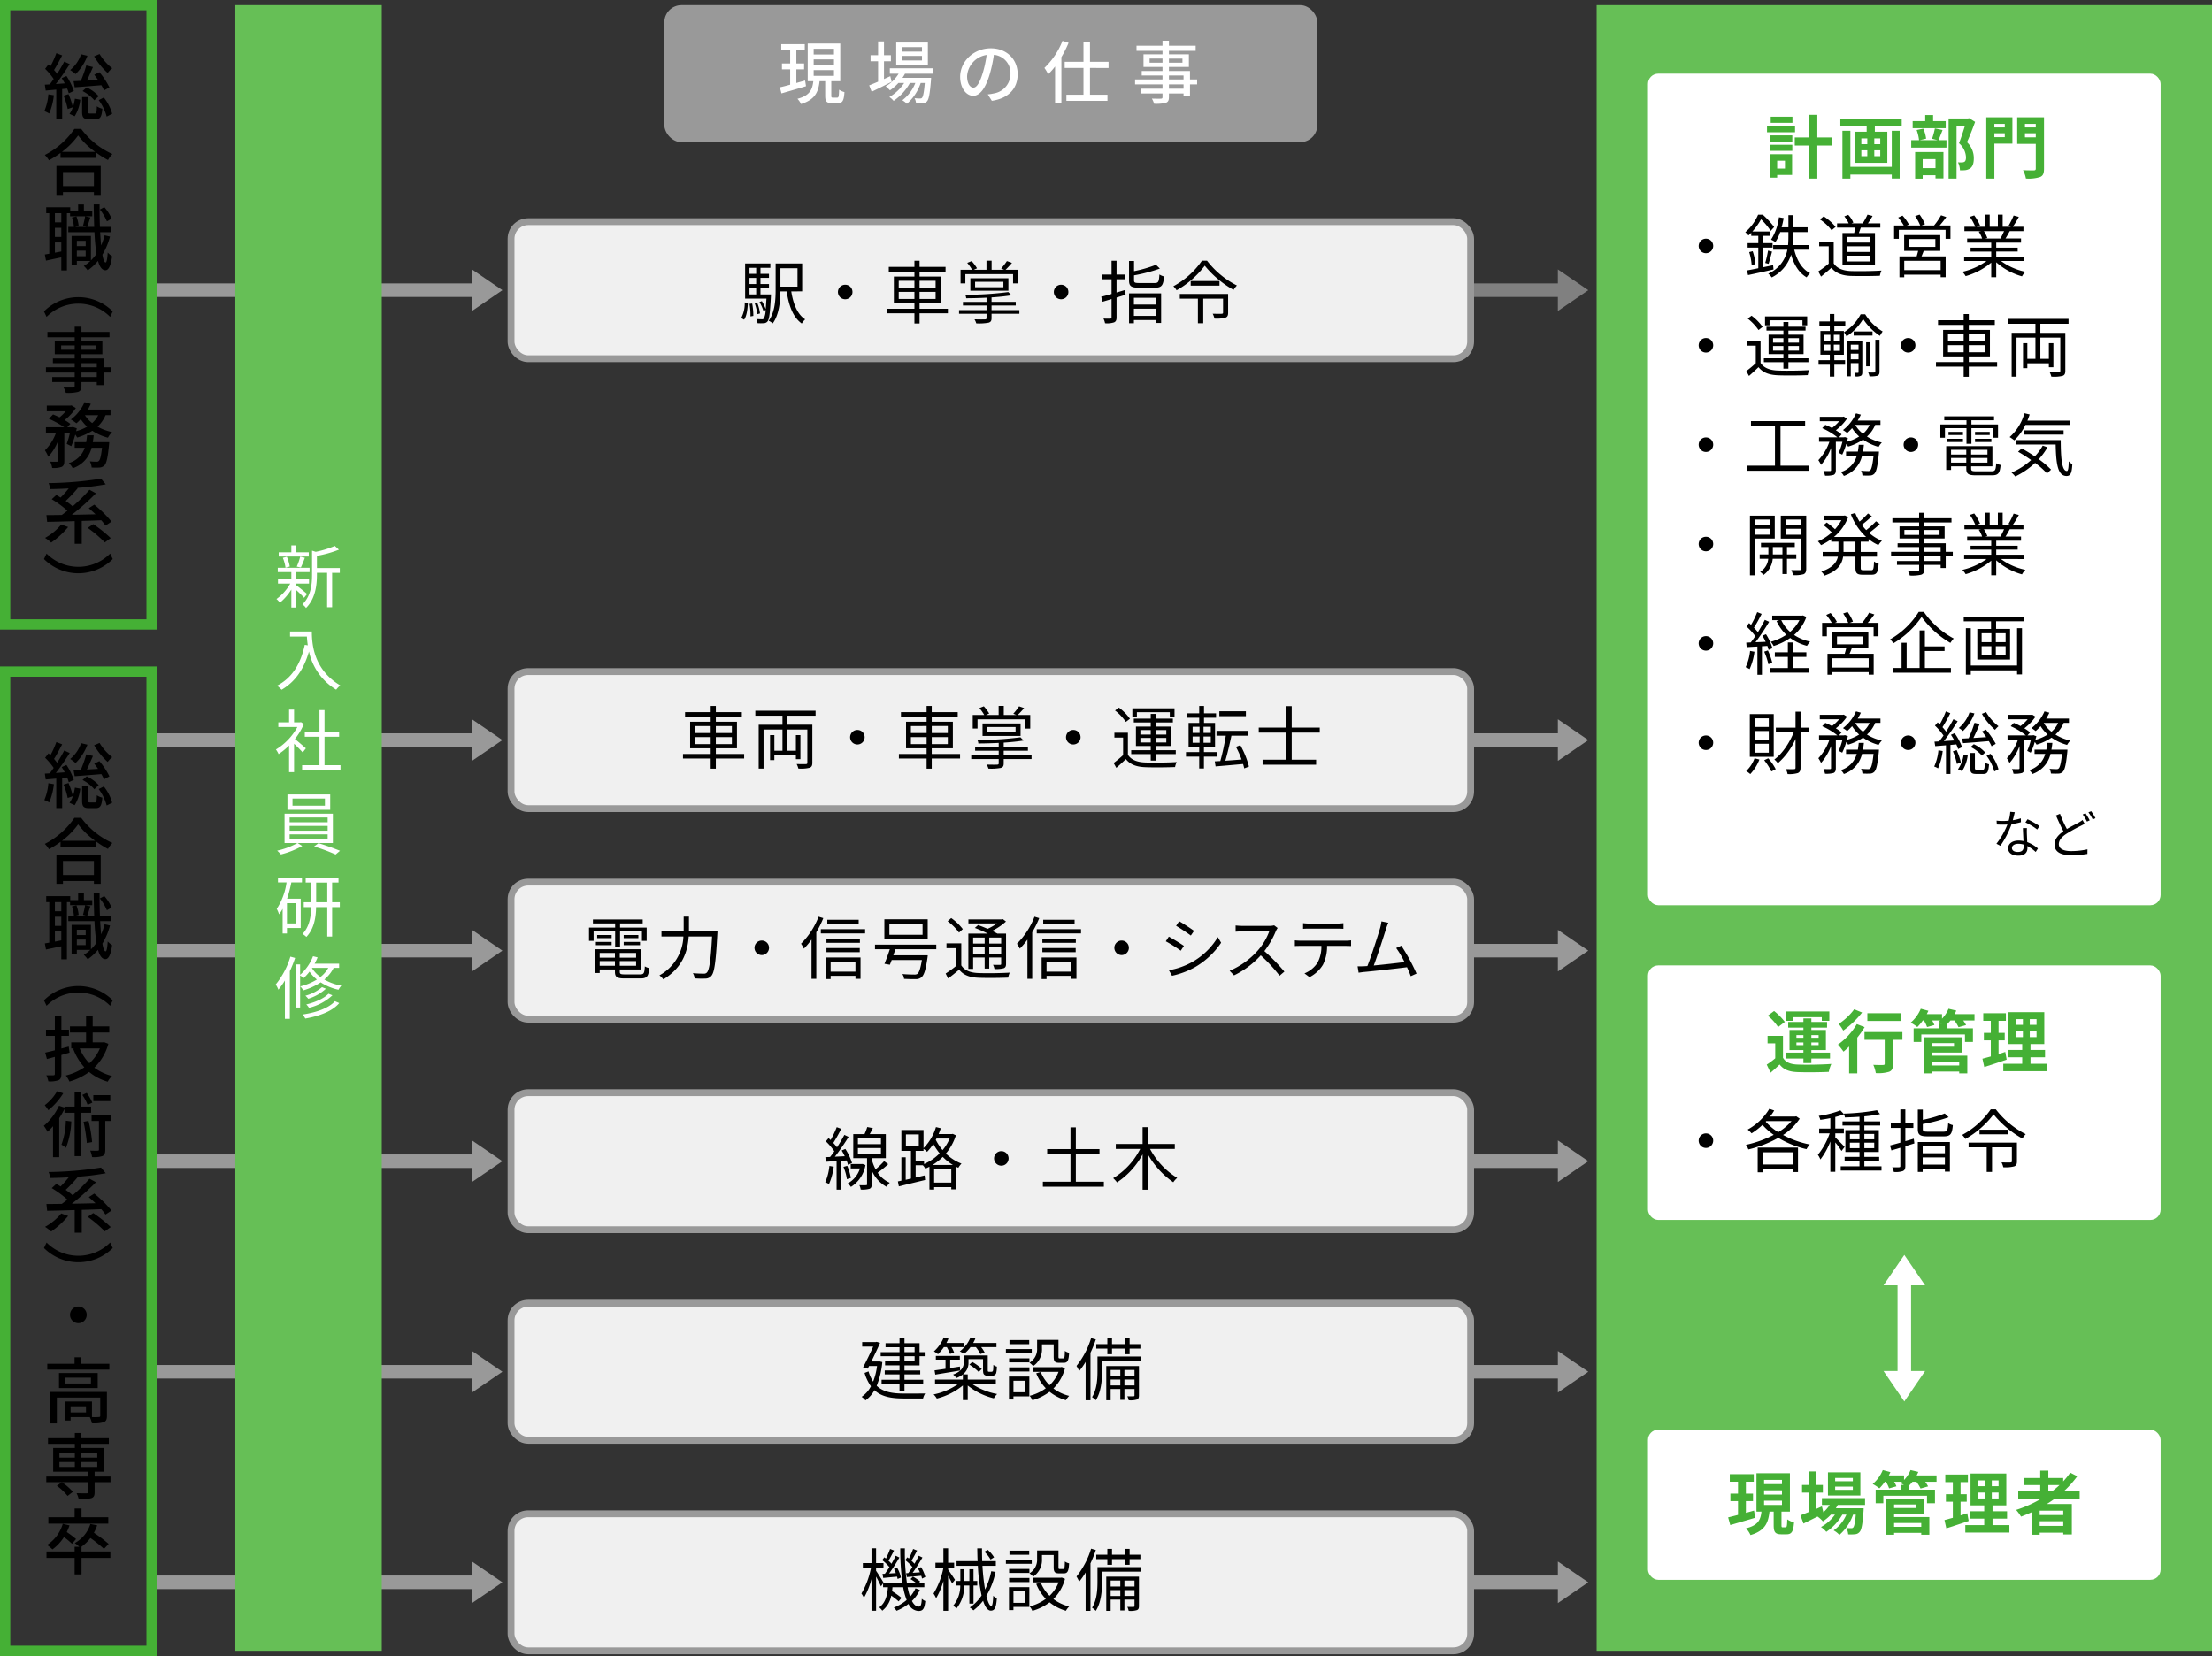 <svg id="グループ_1362" data-name="グループ 1362" xmlns="http://www.w3.org/2000/svg" xmlns:xlink="http://www.w3.org/1999/xlink" width="645.45" height="483.309" viewBox="0 0 645.45 483.309">
  <rect x="0" y="0" width="645.45" height="483.309" fill="#333333" stroke="none"/>
  <defs>
    <clipPath id="clip-path">
      <rect id="長方形_22834" data-name="長方形 22834" width="645.45" height="483.309" fill="none"/>
    </clipPath>
  </defs>
  <rect id="長方形_22801" data-name="長方形 22801" width="179.559" height="480.308" transform="translate(465.89 1.501)" fill="#66bf56"/>
  <g id="グループ_1361" data-name="グループ 1361">
    <g id="グループ_1360" data-name="グループ 1360" clip-path="url(#clip-path)">
      <rect id="長方形_22802" data-name="長方形 22802" width="149.59" height="242.696" rx="3" transform="translate(480.875 21.5)" fill="#fff"/>
      <rect id="長方形_22803" data-name="長方形 22803" width="149.59" height="74.284" rx="3" transform="translate(480.875 281.765)" fill="#fff"/>
      <rect id="長方形_22804" data-name="長方形 22804" width="149.59" height="43.816" rx="3" transform="translate(480.875 417.267)" fill="#fff"/>
      <path id="パス_3066" data-name="パス 3066" d="M523.789,38.615h-8.182v-1.88h8.182Zm-.859,12.443h-4.361v.78h-2.061V45.017h6.422Zm-6.362-11.542h6.422v1.82h-6.422Zm0,2.74h6.422v1.78h-6.422Zm6.462-6.4h-6.342v-1.8h6.342ZM518.569,49.2h2.28V46.9h-2.28Zm15.9-6.722h-4.181v9.642h-2.4V42.476h-4.182v-2.36h4.182v-6.6h2.4v6.6h4.181Z" fill="#45b035"/>
      <path id="パス_3067" data-name="パス 3067" d="M554.911,34.635v2.22H547.07v1.6h3.641v9.061h-9.523V38.456h3.5v-1.6h-7.681v-2.22Zm-2.9,3.541h2.3V52.1h-2.3v-1.16H539.929v1.18h-2.322V38.176h2.322V48.7h12.082Zm-8.882,3.9h1.74V40.4h-1.74Zm0,3.5h1.74v-1.7h-1.74ZM548.65,40.4h-1.74v1.68h1.74Zm0,3.481h-1.74v1.7h1.74Z" fill="#45b035"/>
      <path id="パス_3068" data-name="パス 3068" d="M566.83,37.955c-.421,1.1-.841,2.181-1.181,2.961h2.321v2.16H557.687v-2.16h2.281a12.635,12.635,0,0,0-.7-2.961l1.94-.4a10.053,10.053,0,0,1,.82,2.921l-1.88.44h5.242l-1.621-.42a20.919,20.919,0,0,0,.82-3.021Zm.92-.54h-9.643v-2.06h3.662v-1.78h2.3v1.78h3.681Zm-8.922,6.962h8.262v7.681h-2.321v-.92h-3.741v1h-2.2Zm2.2,4.7h3.741V46.437h-3.741Zm15.3-13.5c-.7,1.92-1.581,4.221-2.381,5.921a6.388,6.388,0,0,1,2,4.682c0,1.46-.319,2.44-1.08,2.98a3.364,3.364,0,0,1-1.36.5,10.347,10.347,0,0,1-1.6.04,5.3,5.3,0,0,0-.58-2.32,11.056,11.056,0,0,0,1.12.02,1.686,1.686,0,0,0,.74-.16c.36-.221.48-.681.48-1.361a5.747,5.747,0,0,0-2.04-4.081c.58-1.42,1.22-3.46,1.7-4.981H570.91v15.3h-2.32V34.575h5.641l.36-.08Z" fill="#45b035"/>
      <path id="パス_3069" data-name="パス 3069" d="M587.21,41.936h-5.262V52.118h-2.36V34.235h7.622Zm-5.262-4.74h3.041V36.155h-3.041Zm3.041,1.7h-3.041v1.14h3.041Zm11.443,10.342c0,1.36-.281,2.061-1.161,2.42a10.884,10.884,0,0,1-4.121.44,8.624,8.624,0,0,0-.84-2.44c1.26.08,2.741.06,3.161.06s.559-.14.559-.52V42h-5.421V34.235h7.823ZM590.87,37.2h3.16V36.155h-3.16Zm3.16,1.7h-3.16v1.18h3.16Z" fill="#45b035"/>
      <path id="パス_3070" data-name="パス 3070" d="M499.91,71.777a2.12,2.12,0,1,1-2.121-2.121,2.109,2.109,0,0,1,2.121,2.121"/>
      <path id="パス_3071" data-name="パス 3071" d="M517.509,78.638c-2.62.6-5.381,1.2-7.441,1.64l-.3-1.36c.92-.16,2.06-.381,3.3-.641V72.256h-3.121v-1.3h3.121V68.835h-2.061v-.9c-.26.259-.54.519-.82.78a5.115,5.115,0,0,0-.92-.941,14.126,14.126,0,0,0,3.74-5.121h1.36a24.459,24.459,0,0,1,3.322,3.6l-1,1.12a21.059,21.059,0,0,0-2.822-3.381,18.659,18.659,0,0,1-2.52,3.561h5.241v1.28h-2.221v2.121h2.862v1.3h-2.862v5.762c.981-.2,2.021-.42,3.022-.621Zm-6.081-5.322a15.747,15.747,0,0,1,.8,3.761l-1.1.28a16.22,16.22,0,0,0-.721-3.781Zm3.661,3.421a32.7,32.7,0,0,0,.82-3.6l1.161.3c-.321,1.219-.7,2.64-1,3.56Zm8.462-3.861c.78,3.121,2.26,5.642,4.621,6.842a5.936,5.936,0,0,0-1,1.221c-2.24-1.3-3.681-3.642-4.541-6.623a11.073,11.073,0,0,1-5.641,6.642,5.776,5.776,0,0,0-1.02-1.1,9.594,9.594,0,0,0,5.581-6.981h-4.141v-1.36h4.341c.08-.88.1-1.741.1-2.54V67.735h-2.4a13.632,13.632,0,0,1-1.4,2.921,7.629,7.629,0,0,0-1.261-.72,15.7,15.7,0,0,0,2.3-6.541l1.38.24c-.16.92-.36,1.84-.6,2.7h1.981V62.794h1.42v3.541h4.18v1.4h-4.18v1.241c0,.82-.021,1.66-.1,2.54h4.74v1.36Z"/>
      <path id="パス_3072" data-name="パス 3072" d="M535.068,76.858c.941,1.46,2.681,2.14,4.982,2.24,2.18.08,6.621.019,8.962-.14a6.816,6.816,0,0,0-.481,1.52c-2.18.08-6.281.12-8.481.04-2.6-.1-4.381-.82-5.661-2.36-.961.84-1.961,1.7-3.021,2.56l-.8-1.5a33.594,33.594,0,0,0,3.041-2.28V71.876h-2.781v-1.4h4.241Zm-.62-9.662a13.821,13.821,0,0,0-3.4-3.162l1.1-.9a15.237,15.237,0,0,1,3.482,3.081Zm6.6.8c.1-.5.22-1.06.3-1.58h-5.3v-1.24h3.381a9.459,9.459,0,0,0-1.261-2.041l1.141-.439a7.2,7.2,0,0,1,1.48,2.26l-.52.22h3.26a20.059,20.059,0,0,0,1.4-2.541l1.48.381c-.42.739-.921,1.54-1.36,2.16h3.62v1.24h-5.7c-.18.54-.38,1.1-.56,1.58h4.7v9.443h-9.482V68Zm4.6,1.141h-6.621V70.8h6.621Zm0,2.74h-6.621v1.66h6.621Zm0,2.74h-6.621V76.3h6.621Z"/>
      <path id="パス_3073" data-name="パス 3073" d="M569.131,65.795v3.9h-1.42V67.075H554.068V69.7h-1.381v-3.9h2.822a16.381,16.381,0,0,0-1.621-2.32l1.26-.561a12.465,12.465,0,0,1,1.861,2.6l-.6.28h3.9a14.9,14.9,0,0,0-1.481-2.741l1.3-.439a13.211,13.211,0,0,1,1.56,2.8l-.98.38h3.642a19.346,19.346,0,0,0,2.04-2.98l1.54.519a30.591,30.591,0,0,1-1.941,2.461Zm-7.8,7.422c-.2.56-.421,1.1-.641,1.6h7.042V80.9h-1.46v-.741H555.648v.76h-1.4v-6.1h5.022c.139-.5.319-1.08.439-1.6h-4.081V68.6h10.543v4.621Zm4.941,2.9H555.649v2.721h10.622Zm-9.243-4.061h7.7v-2.3h-7.7Z"/>
      <path id="パス_3074" data-name="パス 3074" d="M583.87,76.157a18.3,18.3,0,0,0,7.141,3.16,5.372,5.372,0,0,0-1,1.321,18.874,18.874,0,0,1-7.521-4.1V80.9h-1.46V76.637a20.1,20.1,0,0,1-7.462,3.941,6.4,6.4,0,0,0-.96-1.261,19.255,19.255,0,0,0,7.061-3.16h-6.541V74.9h7.9v-1.48h-6.022v-1.14h6.022V70.815h-7.022V69.6h4.361a8.384,8.384,0,0,0-.98-2l.7-.14h-4.881v-1.28h3.181a15.575,15.575,0,0,0-1.581-2.9l1.261-.42a13.808,13.808,0,0,1,1.7,2.941l-1.021.38h2.461V62.634h1.38v3.541h2.381V62.634h1.4v3.541h2.421l-.74-.241a22.634,22.634,0,0,0,1.52-3.04l1.52.4a27.987,27.987,0,0,1-1.76,2.881h3.1v1.28h-4c-.4.76-.841,1.54-1.24,2.141h4.54v1.219H582.49v1.461h6.261v1.14H582.49V74.9h8.021v1.261Zm-4.981-8.7a8.433,8.433,0,0,1,1,2l-.64.141h4.7l-.2-.061a18.2,18.2,0,0,0,1.021-2.08Z"/>
      <path id="パス_3075" data-name="パス 3075" d="M499.91,100.777a2.12,2.12,0,1,1-2.121-2.121,2.109,2.109,0,0,1,2.121,2.121"/>
      <path id="パス_3076" data-name="パス 3076" d="M513.729,105.9c.94,1.48,2.7,2.16,5.041,2.24,2.2.1,6.8.04,9.2-.12a5.445,5.445,0,0,0-.481,1.46c-2.24.1-6.461.14-8.7.04-2.62-.1-4.421-.8-5.661-2.36-.88.86-1.8,1.7-2.78,2.56l-.781-1.42a32.941,32.941,0,0,0,2.761-2.3v-5.121h-2.541v-1.4h3.942Zm-.6-9.582a14.757,14.757,0,0,0-3.16-3.341l1.139-.841a14.961,14.961,0,0,1,3.221,3.261Zm7.262,9.382h-5.7v-1.141h5.7v-1.22h-4.321V97.676h4.321v-1.2h-4.941V95.355h4.941v-1.38h1.461v1.38h5v1.121h-5v1.2h4.42v5.661h-4.42v1.22h5.84V105.7h-5.84v1.9H520.39Zm-4.041-10.763h-1.321v-2.6h12.3v2.6h-1.38v-1.46h-9.6Zm1.02,5.061h3.021v-1.3h-3.021Zm3.021.981h-3.021v1.34h3.021Zm1.461-.981h3.08v-1.3h-3.08Zm3.08.981h-3.08v1.34h3.08Z"/>
      <path id="パス_3077" data-name="パス 3077" d="M535.248,105.118h3.142v1.32h-3.142v3.481h-1.319v-3.481h-3.281v-1.32h3.281v-1.6h-2.741V96.6h2.741V95.076h-3.041V93.8h3.041V91.635h1.319V93.8h3.2v1.28h-3.2V96.6h2.781v6.922h-2.781Zm-2.94-5.6h1.78v-1.8h-1.78Zm0,2.881h1.78v-1.82h-1.78Zm4.581-4.68h-1.8v1.8h1.8Zm0,2.86h-1.8v1.82h1.8Zm7.361-8.862a15.079,15.079,0,0,0,5.1,5.021,9.956,9.956,0,0,0-.8,1.28,17.134,17.134,0,0,1-4.9-4.921,15.537,15.537,0,0,1-4.84,5.082,8.588,8.588,0,0,0-.741-1.221,13.657,13.657,0,0,0,4.861-5.241Zm-.84,16.9c0,.54-.1.859-.42,1.059a3.239,3.239,0,0,1-1.56.2,4.477,4.477,0,0,0-.3-1.061h1c.14,0,.18-.059.18-.2v-2.641h-2.26v3.861h-1.1V99.476h4.461Zm-3.36-6.482h2.26V100.6h-2.26Zm2.26,1.06h-2.26v1.66h2.26Zm4.081-5.261h-5.5v-1.2h5.5Zm-.76,8.962h-1.1v-7h1.1Zm1.58-7.742h1.221v9.3c0,.639-.141.979-.58,1.2a8.336,8.336,0,0,1-2.341.18,5.291,5.291,0,0,0-.38-1.12c.82.019,1.56.019,1.78,0s.3-.06.3-.281Z"/>
      <path id="パス_3078" data-name="パス 3078" d="M558.91,100.777a2.12,2.12,0,1,1-2.121-2.121,2.109,2.109,0,0,1,2.121,2.121"/>
      <path id="パス_3079" data-name="パス 3079" d="M582.751,107h-8.262v2.961h-1.5V107h-8.082v-1.339h8.082v-1.641h-6V96.276h6V94.815h-7.481V93.454h7.481v-1.8h1.5v1.8h7.582v1.361h-7.582v1.461h6.162v7.741h-6.162v1.641h8.262Zm-14.343-7.441h4.581v-2.04h-4.581Zm4.581,1.181h-4.581V102.8h4.581Zm1.5-1.181h4.682v-2.04h-4.682Zm4.682,1.181h-4.682V102.8h4.682Z"/>
      <path id="パス_3080" data-name="パス 3080" d="M595.369,94.5v2.641h7.282V108.2c0,.861-.2,1.28-.82,1.5a10.673,10.673,0,0,1-3.261.22,5.988,5.988,0,0,0-.5-1.32c1.2.04,2.34.04,2.7.02.34-.02.42-.12.42-.421V98.535h-5.821v6.182h2.48v-4.561h1.321v7.022h-1.321v-1.161h-6.281v1.44h-1.26v-7.3h1.26v4.561h2.361V98.535h-5.521v11.4h-1.42v-12.8h6.941V94.5h-7.921v-1.44h17.583V94.5Z"/>
      <path id="パス_3081" data-name="パス 3081" d="M499.91,129.777a2.12,2.12,0,1,1-2.121-2.121,2.109,2.109,0,0,1,2.121,2.121"/>
      <path id="パス_3082" data-name="パス 3082" d="M527.731,135.9v1.48H509.887V135.9h8.042V124.416h-7v-1.521h15.8v1.521h-7.182V135.9Z"/>
      <path id="パス_3083" data-name="パス 3083" d="M536.529,132.156a20.817,20.817,0,0,0,1.081-3.221h-1.921v8.243c0,.759-.16,1.16-.66,1.42a7.848,7.848,0,0,1-2.5.22,5.505,5.505,0,0,0-.461-1.36c.86.019,1.64.019,1.9.019.24-.019.32-.08.32-.3v-6.422a16.048,16.048,0,0,1-2.919,4.922,7.909,7.909,0,0,0-.781-1.381,15.058,15.058,0,0,0,3.221-5.362h-3.022v-1.3h5.362a20.4,20.4,0,0,0-4.441-2.681l.92-.96c.62.26,1.3.58,1.941.92a14.074,14.074,0,0,0,2.1-1.981h-5.661v-1.3h6.722l.26-.061.96.6a15,15,0,0,1-3.261,3.4,11.5,11.5,0,0,1,1.681,1.2l-.761.861h1.48l.221-.08.9.32c-.1.34-.2.7-.3,1.059a13.21,13.21,0,0,0,3.581-1.54,11.356,11.356,0,0,1-2.061-2.44,15.957,15.957,0,0,1-1.44,1.42,9.572,9.572,0,0,0-1.22-.859,12.331,12.331,0,0,0,3.8-4.882l1.42.381a15.763,15.763,0,0,1-.92,1.719h6.64V124h-1.54a9.274,9.274,0,0,1-2.4,3.4,13.27,13.27,0,0,0,4.341,1.741,6.6,6.6,0,0,0-.941,1.28,14.382,14.382,0,0,1-4.541-2.12,15.619,15.619,0,0,1-4.36,2.04,5.681,5.681,0,0,0-.54-.78,17.28,17.28,0,0,1-1.181,3.121Zm11.743-.359s-.021.4-.04.639c-.361,3.721-.74,5.242-1.32,5.822a1.807,1.807,0,0,1-1.241.52,21.137,21.137,0,0,1-2.22-.02,3.863,3.863,0,0,0-.4-1.38c.861.08,1.661.1,1.981.1a.843.843,0,0,0,.68-.2c.38-.38.68-1.5.981-4.24H543.33a8.115,8.115,0,0,1-5.3,5.861,4.816,4.816,0,0,0-.881-1.14,6.857,6.857,0,0,0,4.641-4.721h-3.121V131.8h3.442c.12-.641.2-1.3.26-1.981h1.5c-.06.68-.161,1.34-.281,1.981ZM541.35,124a8.864,8.864,0,0,0,2.261,2.58,7.509,7.509,0,0,0,1.94-2.58Z"/>
      <path id="パス_3084" data-name="パス 3084" d="M559.71,129.777a2.121,2.121,0,1,1-2.121-2.121,2.109,2.109,0,0,1,2.121,2.121"/>
      <path id="パス_3085" data-name="パス 3085" d="M573.81,124.955h-6.283v2.8h-1.34v-3.881h7.623v-1.22h-6.482v-1.161h14.523v1.161h-6.6v1.22h7.762v3.881h-1.38v-2.8h-6.382v4.561H573.81Zm7.3,12.583c1.061,0,1.261-.34,1.361-2.34a4.152,4.152,0,0,0,1.3.5c-.22,2.42-.68,3.02-2.56,3.02h-4.6c-2.24,0-2.86-.38-2.86-1.98v-.64h-4.44v1.04h-1.421V130.2h13.483v5.9h-6.2v.64c0,.68.24.8,1.5.8Zm-12.923-9.482h4.6V129h-4.6Zm4.6-1.1h-4.221v-.92h4.221Zm-3.48,5.7h4.44v-1.38h-4.44Zm4.44,1h-4.44v1.36h4.44Zm6.182-2.381h-4.762v1.38h4.762Zm0,2.381h-4.762v1.36h4.762Zm.66-6.7H576.31v-.92h4.281Zm-4.281,1.1h4.761V129H576.31Z"/>
      <path id="パス_3086" data-name="パス 3086" d="M591.008,124.015a16,16,0,0,1-3.24,4.5,12.4,12.4,0,0,0-1.361-.96,14.365,14.365,0,0,0,4.3-6.962l1.54.36q-.3.931-.66,1.8h12.463v1.26Zm6.441,6.521a19.872,19.872,0,0,1-2.54,3.481,25.722,25.722,0,0,1,3.58,3.041l-1.179,1.12a23.567,23.567,0,0,0-3.481-3.08,23.044,23.044,0,0,1-5.781,3.96,8.409,8.409,0,0,0-1.1-1.14,20.357,20.357,0,0,0,5.721-3.661,44.6,44.6,0,0,0-3.8-2.42l1.061-.98c1.22.679,2.541,1.48,3.821,2.341a15.871,15.871,0,0,0,2.3-3.142Zm3.862-2.1c.019,5.161.3,9.022,1.8,9.022.4,0,.5-1.14.54-2.821a5.934,5.934,0,0,0,1.041.86c-.14,2.5-.461,3.4-1.68,3.421-2.641-.019-3.061-3.741-3.181-9.2H588.388v-1.28ZM590.668,125.6H602.15v1.24H590.668Z"/>
      <path id="パス_3087" data-name="パス 3087" d="M499.91,158.777a2.12,2.12,0,1,1-2.121-2.121,2.109,2.109,0,0,1,2.121,2.121"/>
      <path id="パス_3088" data-name="パス 3088" d="M512.088,157.176v10.742h-1.46V150.494h7.241v6.682Zm0-3.921h4.381v-1.62h-4.381Zm4.381,1.061h-4.381v1.72h4.381Zm4.961,8.761v4.461h-1.321v-4.461H517.27a6.421,6.421,0,0,1-2.681,4.721,5.212,5.212,0,0,0-.981-.88,5.032,5.032,0,0,0,2.361-3.841h-2.5v-1.26h2.54v-2.16h-2.16v-1.221h9.862v1.221H521.43v2.16h2.72v1.26Zm-1.321-3.42h-2.8v2.16h2.8Zm6.942,6.321c0,.88-.2,1.36-.78,1.62a9.308,9.308,0,0,1-3.1.261,4.916,4.916,0,0,0-.481-1.481c1.1.04,2.181.04,2.481.02.32,0,.42-.12.42-.44V157.2H519.63v-6.7h7.421Zm-6-12.723h4.541v-1.62H521.05Zm4.541,1.061H521.05v1.74h4.541Z"/>
      <path id="パス_3089" data-name="パス 3089" d="M542.95,158.1v2.98h4.741v1.381H542.95v3.221c0,.62.12.74.8.74h2.281c.62,0,.72-.4.8-2.541a4.077,4.077,0,0,0,1.34.62c-.14,2.541-.56,3.242-2.021,3.242h-2.62c-1.681,0-2.12-.441-2.12-2.081v-3.2h-3.6c-.319,2.141-1.5,4.181-5.42,5.541a5.8,5.8,0,0,0-.941-1.18c3.341-1.12,4.482-2.7,4.842-4.361h-4.442v-1.381h4.6V158.1h-2.1v-.76a16.388,16.388,0,0,1-2.98,1.76,8.11,8.11,0,0,0-.921-1.12,13.824,13.824,0,0,0,4.062-2.6,21.326,21.326,0,0,0-2.4-2.1l.921-.78a28,28,0,0,1,2.42,1.96,13.964,13.964,0,0,0,1.86-2.64h-4.961v-1.321h5.7l.26-.059.98.479a13.962,13.962,0,0,1-4.16,5.8h9.4a17.238,17.238,0,0,1-4.461-6.622l1.28-.38a14.8,14.8,0,0,0,1.261,2.521,25.779,25.779,0,0,0,2.46-2.38l1.12.8a26.62,26.62,0,0,1-2.94,2.52,15.918,15.918,0,0,0,1.3,1.54,24.6,24.6,0,0,0,2.86-2.58l1.12.8a31.866,31.866,0,0,1-3.141,2.581,13.027,13.027,0,0,0,3.742,2.32,6.155,6.155,0,0,0-1.021,1.24,12.724,12.724,0,0,1-2.86-1.74v.76Zm-1.54,0h-3.481v2.98h3.481Z"/>
      <path id="パス_3090" data-name="パス 3090" d="M569.812,162.237h-2.061v3.541h-1.48v-.9h-4.8v1.381c0,.92-.281,1.26-.88,1.481a12,12,0,0,1-3.321.239,5.005,5.005,0,0,0-.52-1.26c1.2.04,2.4.02,2.74.02.38-.02.5-.14.5-.48v-1.381h-6.461v-1.139h6.461v-1.5h-8.181v-1.18h8.181v-1.4h-6.281v-1.1h6.281v-1.4h-5.72v-3.521h5.72v-1.16h-7.8v-1.22h7.8v-1.6h1.481v1.6h7.962v1.22H561.47v1.16h5.961v3.521H561.47v1.4h6.281v2.5h2.061Zm-9.823-7.562h-4.3v1.44h4.3Zm1.481,1.441h4.48v-1.44h-4.48Zm0,4.941h4.8v-1.4h-4.8Zm4.8,1.18h-4.8v1.5h4.8Z"/>
      <path id="パス_3091" data-name="パス 3091" d="M583.87,163.157a18.3,18.3,0,0,0,7.141,3.16,5.372,5.372,0,0,0-1,1.321,18.874,18.874,0,0,1-7.521-4.1V167.9h-1.46v-4.261a20.1,20.1,0,0,1-7.462,3.941,6.4,6.4,0,0,0-.96-1.261,19.255,19.255,0,0,0,7.061-3.16h-6.541V161.9h7.9v-1.48h-6.022v-1.14h6.022v-1.461h-7.022V156.6h4.361a8.384,8.384,0,0,0-.98-2l.7-.14h-4.881v-1.28h3.181a15.575,15.575,0,0,0-1.581-2.9l1.261-.42a13.808,13.808,0,0,1,1.7,2.941l-1.021.38h2.461v-3.541h1.38v3.541h2.381v-3.541h1.4v3.541h2.421l-.74-.241a22.634,22.634,0,0,0,1.52-3.04l1.52.4a27.99,27.99,0,0,1-1.76,2.881h3.1v1.28h-4c-.4.76-.841,1.54-1.24,2.141h4.54v1.219H582.49v1.461h6.261v1.14H582.49v1.48h8.021v1.261Zm-4.981-8.7a8.433,8.433,0,0,1,1,2l-.64.141h4.7l-.2-.061a18.2,18.2,0,0,0,1.021-2.08Z"/>
      <path id="パス_3092" data-name="パス 3092" d="M499.91,187.777a2.12,2.12,0,1,1-2.121-2.121,2.109,2.109,0,0,1,2.121,2.121"/>
      <path id="パス_3093" data-name="パス 3093" d="M511.948,190.217a17.648,17.648,0,0,1-1.421,5.081,5.176,5.176,0,0,0-1.16-.561,14.373,14.373,0,0,0,1.3-4.761Zm2.18-1.6v8.322h-1.32V188.7c-1.141.06-2.221.12-3.141.18l-.12-1.32,1.321-.06c.42-.54.88-1.181,1.32-1.841a18.636,18.636,0,0,0-2.581-2.82l.761-.981c.2.161.38.341.58.521a25.4,25.4,0,0,0,1.8-3.721l1.3.52c-.68,1.32-1.52,2.9-2.26,4.021a16.417,16.417,0,0,1,1.16,1.3,40.874,40.874,0,0,0,2.02-3.58l1.26.559a68.337,68.337,0,0,1-3.98,5.961l2.96-.119a15.353,15.353,0,0,0-.94-1.8l1.04-.419a15.867,15.867,0,0,1,1.881,4.081l-1.12.5a9.109,9.109,0,0,0-.361-1.161Zm1.741,1.221a18.521,18.521,0,0,1,1.28,3.64l-1.141.38a19.687,19.687,0,0,0-1.219-3.661Zm7.281,5.14h4.821v1.341H516.609v-1.341h5.081v-3.26h-3.8v-1.34h3.8V187.5h1.46v2.881h3.94v1.34h-3.94Zm3.94-14.922a12.38,12.38,0,0,1-3.58,5.26,13.432,13.432,0,0,0,4.681,1.941,7.968,7.968,0,0,0-.92,1.24,14.55,14.55,0,0,1-4.9-2.3,17.934,17.934,0,0,1-4.822,2.341,5.792,5.792,0,0,0-.859-1.22,15.872,15.872,0,0,0,4.541-2.06,12.752,12.752,0,0,1-2.841-4l.8-.261h-2.061v-1.319h8.682l.28-.061Zm-7.321.939a10.24,10.24,0,0,0,2.581,3.421,11.013,11.013,0,0,0,2.721-3.421Z"/>
      <path id="パス_3094" data-name="パス 3094" d="M548.131,181.795v3.9h-1.42v-2.621H533.068V185.7h-1.381v-3.9h2.822a16.38,16.38,0,0,0-1.621-2.32l1.26-.561a12.465,12.465,0,0,1,1.861,2.6l-.6.28h3.9a14.9,14.9,0,0,0-1.481-2.741l1.3-.439a13.211,13.211,0,0,1,1.56,2.8l-.98.38h3.642a19.345,19.345,0,0,0,2.04-2.98l1.54.519a30.591,30.591,0,0,1-1.941,2.461Zm-7.8,7.422c-.2.56-.421,1.1-.641,1.6h7.042V196.9h-1.46v-.741H534.648v.76h-1.4v-6.1h5.022c.139-.5.319-1.08.439-1.6h-4.081V184.6h10.543v4.621Zm4.941,2.9H534.649v2.721h10.622Zm-9.243-4.061h7.7v-2.3h-7.7Z"/>
      <path id="パス_3095" data-name="パス 3095" d="M561.369,178.594a25.014,25.014,0,0,0,8.723,7.761,8.677,8.677,0,0,0-.981,1.281,27.515,27.515,0,0,1-8.4-7.581,26.108,26.108,0,0,1-8.241,7.7,4.977,4.977,0,0,0-.941-1.16,23.64,23.64,0,0,0,8.342-8Zm.3,16.364h7.6v1.38h-16.9v-1.38h2.5V187.6h1.481v7.362h3.78V183.995h1.541v4.661h5.741V190H561.67Z"/>
      <path id="パス_3096" data-name="パス 3096" d="M590.571,179.954v1.381h-8.122v2.22h4.081V192.5h-9.561v-8.942h4v-2.22h-7.962v-1.381Zm-2,3.381h1.441v13.5H588.57v-1.18h-13.5V196.9h-1.44V183.335h1.44v10.9h13.5Zm-10.341,4.081h2.841v-2.6h-2.841Zm0,3.821h2.841v-2.62h-2.841Zm7-6.421h-2.861v2.6h2.861Zm0,3.8h-2.861v2.62h2.861Z"/>
      <path id="パス_3097" data-name="パス 3097" d="M499.91,216.777a2.12,2.12,0,1,1-2.121-2.121,2.109,2.109,0,0,1,2.121,2.121"/>
      <path id="パス_3098" data-name="パス 3098" d="M513.388,221.677a13,13,0,0,1-2.661,4.241,9.22,9.22,0,0,0-1.2-.88,9.659,9.659,0,0,0,2.441-3.72Zm4.181-.8h-6.981V208.414h6.981Zm-1.44-11.223h-4.141v2.521h4.141Zm0,3.7h-4.141v2.54h4.141Zm0,3.72h-4.141v2.6h4.141Zm-.16,4.242a16.106,16.106,0,0,1,2.18,3.18l-1.261.66a18.928,18.928,0,0,0-2.1-3.281Zm11.982-7.562H525.39v10.282c0,.88-.219,1.32-.78,1.58a8.614,8.614,0,0,1-3,.3,5.026,5.026,0,0,0-.52-1.44c1.12.02,2.1.02,2.4,0,.32,0,.44-.1.44-.44v-8.362a20.248,20.248,0,0,1-5.161,7.082,6,6,0,0,0-1.02-1.1c2.24-1.58,4.381-4.741,5.641-7.9h-5.2v-1.381h5.741v-4.661h1.46v4.661h2.561Z"/>
      <path id="パス_3099" data-name="パス 3099" d="M536.529,219.156a20.817,20.817,0,0,0,1.081-3.221h-1.921v8.243c0,.759-.16,1.16-.66,1.42a7.848,7.848,0,0,1-2.5.22,5.505,5.505,0,0,0-.461-1.36c.86.019,1.64.019,1.9.019.24-.019.32-.08.32-.3v-6.422a16.048,16.048,0,0,1-2.919,4.922,7.909,7.909,0,0,0-.781-1.381,15.058,15.058,0,0,0,3.221-5.362h-3.022v-1.3h5.362a20.4,20.4,0,0,0-4.441-2.681l.92-.96c.62.26,1.3.58,1.941.92a14.074,14.074,0,0,0,2.1-1.981h-5.661v-1.3h6.722l.26-.061.96.6a15,15,0,0,1-3.261,3.4,11.5,11.5,0,0,1,1.681,1.2l-.761.861h1.48l.221-.08.9.32c-.1.34-.2.7-.3,1.059a13.21,13.21,0,0,0,3.581-1.54,11.357,11.357,0,0,1-2.061-2.44,15.955,15.955,0,0,1-1.44,1.42,9.571,9.571,0,0,0-1.22-.859,12.331,12.331,0,0,0,3.8-4.882l1.42.381a15.762,15.762,0,0,1-.92,1.719h6.64v1.261h-1.54a9.274,9.274,0,0,1-2.4,3.4,13.27,13.27,0,0,0,4.341,1.741,6.6,6.6,0,0,0-.941,1.28,14.382,14.382,0,0,1-4.541-2.12,15.619,15.619,0,0,1-4.36,2.04,5.681,5.681,0,0,0-.54-.78,17.28,17.28,0,0,1-1.181,3.121Zm11.743-.359s-.021.4-.04.639c-.361,3.721-.74,5.242-1.32,5.822a1.807,1.807,0,0,1-1.241.52,21.137,21.137,0,0,1-2.22-.02,3.863,3.863,0,0,0-.4-1.38c.861.08,1.661.1,1.981.1a.843.843,0,0,0,.68-.2c.38-.38.68-1.5.981-4.24H543.33a8.115,8.115,0,0,1-5.3,5.861,4.816,4.816,0,0,0-.881-1.14,6.857,6.857,0,0,0,4.641-4.721h-3.121V218.8h3.442c.12-.641.2-1.3.26-1.981h1.5c-.06.68-.161,1.34-.281,1.981Zm-6.922-7.8a8.864,8.864,0,0,0,2.261,2.58,7.509,7.509,0,0,0,1.94-2.58Z"/>
      <path id="パス_3100" data-name="パス 3100" d="M558.91,216.777a2.12,2.12,0,1,1-2.121-2.121,2.109,2.109,0,0,1,2.121,2.121"/>
      <path id="パス_3101" data-name="パス 3101" d="M566.868,219.2a17.538,17.538,0,0,1-1.361,5.062,4.744,4.744,0,0,0-1.12-.54,14.937,14.937,0,0,0,1.24-4.742Zm2.26-1.78v8.462h-1.3v-8.361c-1.141.1-2.221.179-3.141.259l-.22-1.32c.42-.021.88-.04,1.361-.08.419-.5.839-1.08,1.28-1.7a19.335,19.335,0,0,0-2.5-2.9l.8-.94c.2.18.4.38.6.58a25.868,25.868,0,0,0,1.781-3.781l1.3.52a44.642,44.642,0,0,1-2.281,4.081,14.15,14.15,0,0,1,1.061,1.3c.8-1.26,1.56-2.54,2.12-3.62l1.24.58a61.055,61.055,0,0,1-4.021,5.8l3.061-.2c-.32-.56-.66-1.14-1-1.641l1.08-.46a16.968,16.968,0,0,1,2.181,4.062l-1.16.559a13.963,13.963,0,0,0-.521-1.36Zm1.821,1.5a19.845,19.845,0,0,1,1.24,3.66l-1.181.38a17.983,17.983,0,0,0-1.16-3.681Zm.38,5.6a9.641,9.641,0,0,0,1.64-4.242l1.2.221a10.813,10.813,0,0,1-1.661,4.581Zm4.8-16.3a13.676,13.676,0,0,1-3.36,5.141,6.953,6.953,0,0,0-1.2-.879,10.532,10.532,0,0,0,3.14-4.582Zm-3.621,7.342c.561-.02,1.221-.06,1.941-.1a37.7,37.7,0,0,0,1.72-4.5l1.481.38c-.54,1.28-1.2,2.82-1.82,4.041,1.179-.08,2.44-.16,3.74-.24-.4-.58-.82-1.141-1.22-1.641l1.12-.56a24.2,24.2,0,0,1,2.881,4.161l-1.221.7a12.69,12.69,0,0,0-.8-1.5c-2.721.24-5.5.46-7.542.6Zm6.042,9.082c.48,0,.56-.26.62-2.1a3.75,3.75,0,0,0,1.22.521c-.16,2.28-.519,2.82-1.66,2.82h-2.04c-1.441,0-1.78-.38-1.78-1.8v-4.32h1.359v4.32c0,.481.08.561.6.561Zm-2.6-7.442a10.369,10.369,0,0,1,3.32,2.42l-.96.9a11.053,11.053,0,0,0-3.281-2.5Zm3.58-9.362a14.523,14.523,0,0,0,3.621,4.121,7.341,7.341,0,0,0-1.021,1.061,18.343,18.343,0,0,1-3.82-4.682ZM580.81,220a13.324,13.324,0,0,1,2.341,4.5l-1.22.66a13.9,13.9,0,0,0-2.261-4.581Z"/>
      <path id="パス_3102" data-name="パス 3102" d="M591.529,219.156a20.822,20.822,0,0,0,1.08-3.221h-1.92v8.243c0,.759-.16,1.16-.66,1.42a7.859,7.859,0,0,1-2.5.22,5.461,5.461,0,0,0-.46-1.36c.86.019,1.64.019,1.9.019.24-.019.32-.08.32-.3v-6.422a16.048,16.048,0,0,1-2.919,4.922,7.909,7.909,0,0,0-.781-1.381,15.056,15.056,0,0,0,3.22-5.362h-3.021v-1.3h5.362a20.42,20.42,0,0,0-4.441-2.681l.92-.96c.62.26,1.3.58,1.941.92a14.074,14.074,0,0,0,2.1-1.981h-5.661v-1.3h6.721l.261-.061.96.6a15,15,0,0,1-3.261,3.4,11.562,11.562,0,0,1,1.681,1.2l-.761.861h1.48l.22-.08.9.32c-.1.34-.2.7-.3,1.059a13.223,13.223,0,0,0,3.581-1.54,11.357,11.357,0,0,1-2.061-2.44,16.083,16.083,0,0,1-1.44,1.42,9.511,9.511,0,0,0-1.221-.859,12.313,12.313,0,0,0,3.8-4.882l1.421.381a15.782,15.782,0,0,1-.921,1.719h6.641v1.261h-1.54a9.286,9.286,0,0,1-2.4,3.4,13.262,13.262,0,0,0,4.341,1.741,6.6,6.6,0,0,0-.941,1.28,14.372,14.372,0,0,1-4.541-2.12,15.619,15.619,0,0,1-4.36,2.04,5.681,5.681,0,0,0-.54-.78,17.358,17.358,0,0,1-1.181,3.121Zm11.743-.359s-.021.4-.04.639c-.361,3.721-.74,5.242-1.32,5.822a1.808,1.808,0,0,1-1.241.52,21.137,21.137,0,0,1-2.22-.02,3.883,3.883,0,0,0-.4-1.38c.861.08,1.66.1,1.981.1a.843.843,0,0,0,.68-.2c.38-.38.68-1.5.98-4.24H598.33a8.115,8.115,0,0,1-5.3,5.861,4.816,4.816,0,0,0-.881-1.14,6.857,6.857,0,0,0,4.641-4.721h-3.121V218.8h3.441c.12-.641.2-1.3.261-1.981h1.5c-.06.68-.161,1.34-.281,1.981Zm-6.922-7.8a8.864,8.864,0,0,0,2.261,2.58,7.509,7.509,0,0,0,1.94-2.58Z"/>
      <path id="パス_3103" data-name="パス 3103" d="M587.316,239.393a14.484,14.484,0,0,0,2.354-.555l.03,1.125a20.327,20.327,0,0,1-2.729.555,26.587,26.587,0,0,1-3.27,6.33l-1.155-.6a22.215,22.215,0,0,0,3.21-5.61c-.45.03-.9.046-1.335.046-.555,0-1.185-.016-1.755-.046l-.075-1.125a14.15,14.15,0,0,0,1.83.1c.54,0,1.11-.03,1.7-.075a12.443,12.443,0,0,0,.465-2.6l1.32.12c-.135.54-.345,1.455-.585,2.325m4.11,3.93c.015.555.074,1.529.1,2.46a10.309,10.309,0,0,1,3.121,1.859l-.646,1.021a11.249,11.249,0,0,0-2.43-1.726c.015.241.015.451.015.63,0,1.2-.765,2.176-2.624,2.176-1.65,0-3-.676-3-2.16,0-1.38,1.3-2.25,3-2.25a6.694,6.694,0,0,1,1.47.15c-.061-1.23-.135-2.716-.165-3.78h1.17c-.031.615-.031,1.08-.015,1.62m-2.61,5.34c1.245,0,1.665-.66,1.665-1.485,0-.2,0-.42-.015-.675a5.178,5.178,0,0,0-1.545-.225c-1.1,0-1.845.51-1.845,1.2,0,.706.57,1.186,1.74,1.186m2.189-8.625.615-.915a22.657,22.657,0,0,1,3.495,1.995l-.674.99a17.573,17.573,0,0,0-3.436-2.07"/>
      <path id="パス_3104" data-name="パス 3104" d="M603.11,241.958c1.32-.795,2.685-1.455,3.51-1.92a9.368,9.368,0,0,0,1.065-.705l.6,1.1c-.33.2-.7.39-1.14.615a43.709,43.709,0,0,0-4.155,2.295c-1.394.9-2.234,1.89-2.234,3.03,0,1.245,1.184,2.025,3.554,2.025a22.318,22.318,0,0,0,4.8-.51l-.014,1.335a27.76,27.76,0,0,1-4.741.375c-2.82,0-4.844-.84-4.844-3.09,0-1.56.974-2.775,2.594-3.885-.689-1.245-1.485-3-2.189-4.62l1.184-.495a34.336,34.336,0,0,0,2.01,4.455m6.66-2.535-.81.36a15.562,15.562,0,0,0-1.23-2.085l.81-.344a21.619,21.619,0,0,1,1.23,2.069m1.68-.63-.795.36a15.238,15.238,0,0,0-1.26-2.07l.795-.33a17.451,17.451,0,0,1,1.26,2.04"/>
      <path id="パス_3105" data-name="パス 3105" d="M520.269,308.715c.779,1.34,2.179,1.9,4.22,1.981,2.4.1,7.121.04,9.882-.18a10.845,10.845,0,0,0-.74,2.32c-2.481.12-6.722.16-9.162.061-2.38-.1-3.981-.681-5.181-2.221-.8.779-1.62,1.54-2.641,2.4l-1.12-2.361a23.979,23.979,0,0,0,2.481-1.84v-4.361h-2.24v-2.18h4.5Zm-1.421-8.962a15.609,15.609,0,0,0-3-3.32l1.82-1.36a17.419,17.419,0,0,1,3.141,3.18Zm7.381,9.183h-5.181v-1.721h5.181v-.74h-4.06v-5.861h4.06v-.7h-4.441v-1.639h4.441v-1.041h2.321v1.041h4.581v1.639H528.55v.7h4.241v5.861H528.55v.74h5.441v1.721H528.55v1.32h-2.321Zm-2.92-11h-2.08v-2.741h12.562v2.741h-2.2v-1.06h-8.282Zm.88,4.94h2.04v-.779h-2.04Zm2.04,1.381h-2.04v.78h2.04Zm2.321-1.381h2.12v-.779h-2.12Zm2.12,1.381h-2.12v.78h2.12Z" fill="#45b035"/>
      <path id="パス_3106" data-name="パス 3106" d="M544.089,299.774a26.752,26.752,0,0,1-2.141,3.06v10.442h-2.381v-7.822c-.559.54-1.1,1.04-1.639,1.481a23.806,23.806,0,0,0-1.621-2.061,19.474,19.474,0,0,0,5.5-5.981Zm-.74-4.262a26.89,26.89,0,0,1-5.5,5.262,13.845,13.845,0,0,0-1.321-1.941,17.8,17.8,0,0,0,4.521-4.26Zm11.762,7.963H552.37V310.5c0,1.28-.239,1.94-1.12,2.3a11.017,11.017,0,0,1-3.9.4,10.163,10.163,0,0,0-.721-2.42c1.141.06,2.461.06,2.821.04.36,0,.5-.08.5-.38v-6.961h-5.9v-2.262h11.062Zm-.5-5.5h-9.723v-2.26h9.723Z" fill="#45b035"/>
      <path id="パス_3107" data-name="パス 3107" d="M576.151,297.832h-3.3a10.114,10.114,0,0,1,.839,1.341l-2.2.62a11.764,11.764,0,0,0-1.2-1.961h-1.16a13.043,13.043,0,0,1-1.1,1.221v1.08h7.662v3.961H573.37v-2.18H560.628v2.18h-2.24v-3.961h7.361v-1.4h.88c-.36-.2-.74-.379-1-.5.16-.119.34-.26.5-.4h-2.341a10.024,10.024,0,0,1,.66,1.321l-2.139.6a10.286,10.286,0,0,0-.921-1.921h-.32a14.8,14.8,0,0,1-1.6,1.921,12.521,12.521,0,0,0-1.941-1.28,10.742,10.742,0,0,0,2.941-4.061l2.22.6c-.14.32-.3.641-.459.961h4.44v1.34a9.219,9.219,0,0,0,1.9-2.9l2.261.54q-.21.51-.48,1.021h5.8Zm-12.382,10.284h10.282v5.16H571.69v-.539h-7.921v.539h-2.281V302.735H572.53V307.2h-8.761Zm0-2.622h6.4v-1.04h-6.4Zm0,5.482h7.922v-1.12h-7.922Z" fill="#45b035"/>
      <path id="パス_3108" data-name="パス 3108" d="M585.528,309.256c-2.2.779-4.6,1.539-6.521,2.16l-.54-2.421c.7-.18,1.52-.4,2.44-.66v-4.7h-2.019v-2.181h2.019v-3.52h-2.2v-2.22h6.6v2.22h-2.141v3.52h1.8v2.181h-1.8v4c.66-.2,1.32-.4,1.961-.62Zm11.883,1.22v2.16H584.549v-2.16h5.521v-1.9h-4.141v-2.14h4.141v-1.72h-4v-9.3h10.444v9.3H592.49v1.72h4.241v2.14H592.49v1.9Zm-9.2-11.362h2.061v-1.681h-2.061Zm0,3.58h2.061v-1.721h-2.061Zm6.042-5.261h-1.98v1.681h1.98Zm0,3.54h-1.98v1.721h1.98Z" fill="#45b035"/>
      <path id="パス_3109" data-name="パス 3109" d="M499.909,332.914a2.12,2.12,0,1,1-2.12-2.121,2.109,2.109,0,0,1,2.12,2.121"/>
      <path id="パス_3110" data-name="パス 3110" d="M525.151,326.492a16.747,16.747,0,0,1-4.862,4.762,27.834,27.834,0,0,0,7.8,2.78,6.979,6.979,0,0,0-.961,1.36,28.121,28.121,0,0,1-8.221-3.3,34.067,34.067,0,0,1-8.741,3.381,4.84,4.84,0,0,0-.72-1.34,32.3,32.3,0,0,0,8.12-2.921,18.372,18.372,0,0,1-3.279-2.9,19.747,19.747,0,0,1-3.181,2.461,10.088,10.088,0,0,0-1.142-1.1,16.746,16.746,0,0,0,6.323-6.063l1.419.5a16.933,16.933,0,0,1-1.2,1.761h7.362l.259-.08Zm-12.263,8.443h11.763v7.141H523.11v-.86h-8.742v.92h-1.48Zm1.48,4.94h8.742v-3.561h-8.742Zm.861-12.5a15.985,15.985,0,0,0,3.659,3.061,16.077,16.077,0,0,0,3.881-3.241h-7.381Z"/>
      <path id="パス_3111" data-name="パス 3111" d="M537.349,335.914a23.169,23.169,0,0,0-1.821-2.48V342h-1.44v-8.841a21.265,21.265,0,0,1-2.9,5.24,6.881,6.881,0,0,0-.74-1.36,20.649,20.649,0,0,0,3.441-6.261h-3.061v-1.4h3.261v-3.041c-.981.2-2,.362-2.921.5a5.619,5.619,0,0,0-.46-1.16,29.244,29.244,0,0,0,6.321-1.6l1.04,1.12a16.514,16.514,0,0,1-2.54.8v3.381h2.5v1.4h-2.5v1.22c.62.52,2.321,2.281,2.721,2.741Zm11.662,4.482v1.24h-11.9V340.4h5.482v-1.56h-4.341v-1.2h4.341v-1.42h-4.121v-6.381h4.121v-1.341h-4.961v-1.219h4.961v-1.341c-1.441.1-2.921.16-4.261.2a3.622,3.622,0,0,0-.341-1.121,67.55,67.55,0,0,0,9.7-.979l.9,1.12a38.564,38.564,0,0,1-4.581.66v1.461h4.621v1.219H544.01v1.341h4.22v6.381h-4.22v1.42h4.321v1.2H544.01v1.56Zm-9.222-7.882h2.8v-1.561h-2.8Zm2.8.98h-2.8v1.6h2.8Zm1.42-.98h2.881v-1.561H544.01Zm2.881.98H544.01v1.6h2.881Z"/>
      <path id="パス_3112" data-name="パス 3112" d="M558.608,333.715l-2.64.819V340.3c0,.841-.2,1.24-.72,1.481a6.574,6.574,0,0,1-2.641.26,5.177,5.177,0,0,0-.46-1.36c.9.02,1.741.02,1.981,0,.279,0,.38-.08.38-.381v-5.32c-.941.279-1.821.54-2.6.779l-.42-1.439c.84-.221,1.88-.5,3.021-.821v-4.3h-2.78v-1.381h2.78v-4.021h1.46v4.021h2.341v1.381h-2.341v3.861c.8-.221,1.64-.461,2.461-.721Zm8.462-3.422c1.1,0,1.281-.34,1.4-2.5a4.277,4.277,0,0,0,1.36.58c-.22,2.6-.681,3.282-2.661,3.282h-4.66c-2.281,0-2.9-.441-2.9-2.162v-5.641h1.461v2.98a37.434,37.434,0,0,0,6.4-1.859l1.139,1.1a46.273,46.273,0,0,1-7.541,1.98v1.44c0,.681.241.8,1.521.8Zm-7.462,3.022h9.363v8.641h-1.46v-.84h-6.482v.92h-1.421Zm1.421,3.26h6.481V334.6h-6.481Zm6.482,1.22H561.03v2.1h6.481Z"/>
      <path id="パス_3113" data-name="パス 3113" d="M582.369,323.772a25.736,25.736,0,0,0,8.722,7.242,8.318,8.318,0,0,0-.98,1.28,29.286,29.286,0,0,1-8.4-7.061,26.768,26.768,0,0,1-8.222,7.181,5.494,5.494,0,0,0-.94-1.179,23.955,23.955,0,0,0,8.342-7.463Zm6.161,15.183c0,.8-.179,1.221-.8,1.461a10.278,10.278,0,0,1-3.18.26,6.055,6.055,0,0,0-.521-1.42c1.181.039,2.281.02,2.581.02.34-.02.44-.1.44-.34v-4.081h-5.781v7.181h-1.56v-7.181h-5.281v-1.38h14.1Zm-2.52-7.9h-8.4v-1.341h8.4Z"/>
      <path id="パス_3114" data-name="パス 3114" d="M512.148,442.977c-2.52.74-5.2,1.52-7.261,2.121l-.62-2.241c.82-.18,1.8-.44,2.88-.72v-4.021h-2.22v-2.18h2.22v-3.482h-2.4v-2.2h7v2.2h-2.3v3.482h2.08v2.18h-2.08v3.42c.781-.219,1.6-.439,2.381-.66Zm8.882,2.781c.341,0,.441-.32.481-2.321a6.139,6.139,0,0,0,1.98.881c-.2,2.74-.72,3.48-2.2,3.48h-1.5c-1.84,0-2.24-.68-2.24-2.7v-3.921h-1.22c-.36,3.261-1.28,5.581-5.542,6.841a7.021,7.021,0,0,0-1.32-1.96c3.621-.9,4.261-2.541,4.521-4.881h-1.461v-11.2h9.763v11.2H519.83V445.1c0,.58.04.66.38.66Zm-6.281-12.6h5.222v-1.24h-5.222Zm0,3.041h5.222v-1.24h-5.222Zm0,3.041h5.222V438h-5.222Z" fill="#45b035"/>
      <path id="パス_3115" data-name="パス 3115" d="M536.249,439.237c-.16.319-.359.639-.56.96h8.122s-.02.54-.04.82c-.28,3.9-.6,5.5-1.14,6.081a1.865,1.865,0,0,1-1.32.68,12.583,12.583,0,0,1-2.021.04,4.752,4.752,0,0,0-.54-1.861c.64.061,1.16.061,1.42.061a.688.688,0,0,0,.6-.22c.28-.3.519-1.32.74-3.741h-.781a14.248,14.248,0,0,1-4,5.921,6.553,6.553,0,0,0-1.68-1.32,11.005,11.005,0,0,0,3.721-4.6h-1.18a15.26,15.26,0,0,1-4.682,5.021,7.018,7.018,0,0,0-1.559-1.4,12.08,12.08,0,0,0,4.081-3.621h-1.181a12.4,12.4,0,0,1-2.341,1.96,8.209,8.209,0,0,0-1.56-1.4c-1.44.72-2.88,1.44-4.1,2.041l-.88-2.4c.68-.26,1.521-.6,2.46-.98v-5.642h-2v-2.24h2v-3.941h2.2v3.941h1.88v2.24h-1.88v4.722l1.6-.7.421,1.7a9.743,9.743,0,0,0,1.84-2.12h-2.261v-2h12.583v2Zm6.6-2.761h-9.462v-6.762h9.462Zm-2.2-5.121h-5.161v.96h5.161Zm0,2.52h-5.161v.96h5.161Z" fill="#45b035"/>
      <path id="パス_3116" data-name="パス 3116" d="M565.071,432.475h-3.3a10.039,10.039,0,0,1,.839,1.34l-2.2.62a11.856,11.856,0,0,0-1.2-1.96h-1.16a13.428,13.428,0,0,1-1.1,1.22v1.081h7.662v3.961H562.29v-2.181H549.548v2.181h-2.24v-3.961h7.361v-1.4h.88c-.361-.2-.74-.38-1-.5.16-.12.34-.26.5-.4h-2.341a9.958,9.958,0,0,1,.66,1.32l-2.139.6a10.281,10.281,0,0,0-.921-1.92h-.32a14.85,14.85,0,0,1-1.6,1.92,12.526,12.526,0,0,0-1.941-1.28,10.746,10.746,0,0,0,2.941-4.061l2.22.6c-.14.319-.3.639-.46.96h4.441v1.339a9.2,9.2,0,0,0,1.9-2.9l2.261.54q-.21.51-.48,1.021h5.8Zm-12.383,10.282h10.283v5.161H560.61v-.54h-7.922v.54h-2.28V437.376H561.45v4.461h-8.762Zm0-2.621h6.4V439.1h-6.4Zm0,5.481h7.922V444.5h-7.922Z" fill="#45b035"/>
      <path id="パス_3117" data-name="パス 3117" d="M574.448,443.9c-2.2.779-4.6,1.54-6.521,2.16l-.54-2.421c.7-.18,1.52-.4,2.44-.66v-4.7h-2.019V436.1h2.019v-3.521h-2.2v-2.22h6.6v2.22h-2.141V436.1h1.8v2.18h-1.8v4c.66-.2,1.32-.4,1.961-.62Zm11.883,1.219v2.161H573.469v-2.161h5.52v-1.9h-4.14v-2.141h4.14v-1.719h-4v-9.3h10.443v9.3H581.41v1.719h4.241v2.141H581.41v1.9Zm-9.2-11.362h2.061v-1.681h-2.061Zm0,3.581h2.061v-1.721h-2.061Zm6.042-5.261h-1.98v1.681h1.98Zm0,3.541h-1.98v1.721h1.98Z" fill="#45b035"/>
      <path id="パス_3118" data-name="パス 3118" d="M599.629,437.356c-.78.56-1.54,1.08-2.36,1.6h7.281v8.882h-2.5v-.52h-6.881v.6h-2.379v-6.542c-1,.441-2.041.881-3.062,1.261a12.777,12.777,0,0,0-1.44-1.96,35.409,35.409,0,0,0,7.422-3.321h-6.8v-2.1h6.422v-1.82h-4.7v-2.061h4.7v-2.16h2.361v2.16h4.34v.981a24.582,24.582,0,0,0,2.06-2.54l2.04,1.04a29.144,29.144,0,0,1-3.94,4.4h4.641v2.1Zm2.42,3.541h-6.881v1.28h6.881Zm0,3.08h-6.881v1.36h6.881Zm-4.359-8.722h1.1a27.71,27.71,0,0,0,2.162-1.82H597.69Z" fill="#45b035"/>
      <path id="パス_3119" data-name="パス 3119" d="M555.67,366.262l-6.065,8.873h12.13Z" fill="#fff"/>
      <path id="パス_3120" data-name="パス 3120" d="M555.67,409.026l6.065-8.873h-12.13Z" fill="#fff"/>
      <rect id="長方形_22805" data-name="長方形 22805" width="3.951" height="28.562" transform="translate(553.695 373.526)" fill="#fff"/>
      <path id="パス_3121" data-name="パス 3121" d="M463.456,84.688l-8.873-6.065v12.13Z" fill="gray"/>
      <rect id="長方形_22806" data-name="長方形 22806" width="27.395" height="3.951" transform="translate(429.123 82.712)" fill="gray"/>
      <path id="パス_3122" data-name="パス 3122" d="M463.456,216l-8.873-6.065v12.13Z" fill="#999"/>
      <rect id="長方形_22807" data-name="長方形 22807" width="27.395" height="3.951" transform="translate(429.123 214.029)" fill="#999"/>
      <path id="パス_3123" data-name="パス 3123" d="M463.456,277.456l-8.873-6.065v12.13Z" fill="#999"/>
      <rect id="長方形_22808" data-name="長方形 22808" width="27.395" height="3.951" transform="translate(429.123 275.48)" fill="#999"/>
      <path id="パス_3124" data-name="パス 3124" d="M463.456,338.907l-8.873-6.065v12.13Z" fill="#999"/>
      <rect id="長方形_22809" data-name="長方形 22809" width="27.395" height="3.951" transform="translate(429.123 336.931)" fill="#999"/>
      <path id="パス_3125" data-name="パス 3125" d="M463.456,400.358l-8.873-6.065v12.13Z" fill="#999"/>
      <rect id="長方形_22810" data-name="長方形 22810" width="27.395" height="3.951" transform="translate(429.123 398.383)" fill="#999"/>
      <path id="パス_3126" data-name="パス 3126" d="M463.456,461.809l-8.873-6.065v12.13Z" fill="#999"/>
      <rect id="長方形_22811" data-name="長方形 22811" width="27.395" height="3.951" transform="translate(429.123 459.834)" fill="#999"/>
      <rect id="長方形_22812" data-name="長方形 22812" width="190.536" height="40" rx="5" transform="translate(193.855 1.5)" fill="#999"/>
      <rect id="長方形_22813" data-name="長方形 22813" width="280" height="40" rx="5" transform="translate(149.123 64.688)" fill="#f0f0f0"/>
      <rect id="長方形_22814" data-name="長方形 22814" width="280" height="40" rx="5" transform="translate(149.123 64.688)" fill="none" stroke="#999" stroke-miterlimit="10" stroke-width="2"/>
      <rect id="長方形_22815" data-name="長方形 22815" width="280" height="40" rx="5" transform="translate(149.123 196.005)" fill="#f0f0f0"/>
      <rect id="長方形_22816" data-name="長方形 22816" width="280" height="40" rx="5" transform="translate(149.123 196.005)" fill="none" stroke="#999" stroke-miterlimit="10" stroke-width="2"/>
      <rect id="長方形_22817" data-name="長方形 22817" width="280" height="40" rx="5" transform="translate(149.123 257.456)" fill="#f0f0f0"/>
      <rect id="長方形_22818" data-name="長方形 22818" width="280" height="40" rx="5" transform="translate(149.123 257.456)" fill="none" stroke="#999" stroke-miterlimit="10" stroke-width="2"/>
      <rect id="長方形_22819" data-name="長方形 22819" width="280" height="40" rx="5" transform="translate(149.123 318.907)" fill="#f0f0f0"/>
      <rect id="長方形_22820" data-name="長方形 22820" width="280" height="40" rx="5" transform="translate(149.123 318.907)" fill="none" stroke="#999" stroke-miterlimit="10" stroke-width="2"/>
      <rect id="長方形_22821" data-name="長方形 22821" width="280" height="40" rx="5" transform="translate(149.123 380.358)" fill="#f0f0f0"/>
      <rect id="長方形_22822" data-name="長方形 22822" width="280" height="40" rx="5" transform="translate(149.123 380.358)" fill="none" stroke="#999" stroke-miterlimit="10" stroke-width="2"/>
      <rect id="長方形_22823" data-name="長方形 22823" width="280" height="40" rx="5" transform="translate(149.123 441.809)" fill="#f0f0f0"/>
      <rect id="長方形_22824" data-name="長方形 22824" width="280" height="40" rx="5" transform="translate(149.123 441.809)" fill="none" stroke="#999" stroke-miterlimit="10" stroke-width="2"/>
      <path id="パス_3127" data-name="パス 3127" d="M235.188,25.158c-2.5.76-5.162,1.52-7.162,2.1l-.46-1.78c.84-.18,1.88-.46,3-.76V20.237h-2.4V18.516h2.4v-3.9h-2.6V12.9h6.862v1.721h-2.461v3.9h2.26v1.721h-2.26v3.981l2.561-.721Zm9.1,3.34c.42,0,.5-.3.56-2.32a4.788,4.788,0,0,0,1.56.7c-.16,2.561-.6,3.221-1.9,3.221h-1.741c-1.6,0-1.98-.52-1.98-2.181V23.7h-1.641c-.359,3.2-1.36,5.42-5.421,6.661a5.145,5.145,0,0,0-1.04-1.52c3.581-.941,4.341-2.641,4.641-5.141h-1.64v-11h9.5v11h-2.621v4.2c0,.54.08.6.5.6Zm-6.862-12.6h5.921v-1.66h-5.921Zm0,3.12h5.921v-1.68h-5.921Zm0,3.121h5.921v-1.68h-5.921Z" fill="#fff"/>
      <path id="パス_3128" data-name="パス 3128" d="M260.188,23.877c-2,1.021-4.162,2.1-5.842,2.9l-.72-1.86c.72-.281,1.62-.66,2.6-1.08V17.876h-2.2v-1.76h2.2V12.075h1.72v4.041h2.02v1.76h-2.02v5.2c.6-.28,1.22-.56,1.84-.84Zm3.88-2.36a9.207,9.207,0,0,1-.74,1.2h8.362s-.02.461-.04.7c-.32,4-.62,5.561-1.16,6.162a1.742,1.742,0,0,1-1.2.56,15.747,15.747,0,0,1-2,.02,3.678,3.678,0,0,0-.42-1.5,13.2,13.2,0,0,0,1.56.081c.3,0,.46-.02.62-.221.3-.339.56-1.48.8-4.3h-1.2a13.824,13.824,0,0,1-4.021,6.081,5.969,5.969,0,0,0-1.34-1.04,11.605,11.605,0,0,0,3.8-5.041h-1.581a15.373,15.373,0,0,1-4.76,5.221,5.142,5.142,0,0,0-1.241-1.12,12.96,12.96,0,0,0,4.321-4.1h-1.68a13.585,13.585,0,0,1-2.461,2.14,10.079,10.079,0,0,0-1.26-1.16,10.742,10.742,0,0,0,3.781-3.681h-2.561v-1.58h12.5v1.58Zm6.682-2.541h-9.242V12.414h9.242Zm-1.721-5.221h-5.841v1.3h5.841Zm0,2.561h-5.841v1.32h5.841Z" fill="#fff"/>
      <path id="パス_3129" data-name="パス 3129" d="M289.408,29.419l-1.18-1.881a12.361,12.361,0,0,0,1.78-.28,5.753,5.753,0,0,0,4.841-5.681A5.319,5.319,0,0,0,290.008,16a39.839,39.839,0,0,1-1.2,5.621c-1.2,4.081-2.861,6.341-4.841,6.341s-3.8-2.2-3.8-5.541c0-4.481,3.921-8.321,8.942-8.321,4.8,0,7.841,3.36,7.841,7.541,0,4.2-2.68,7.082-7.541,7.782m-5.381-3.841c.9,0,1.84-1.3,2.76-4.381a31.853,31.853,0,0,0,1.1-5.161,6.688,6.688,0,0,0-5.7,6.181c0,2.3.981,3.361,1.841,3.361" fill="#fff"/>
      <path id="パス_3130" data-name="パス 3130" d="M311.808,12.495a32.618,32.618,0,0,1-2.1,4.181v13.5h-1.84V19.4a18.958,18.958,0,0,1-2.021,2.28,11.426,11.426,0,0,0-1.1-1.86,21.845,21.845,0,0,0,5.282-7.9Zm6.241,7.342v7.8h5.1v1.8H311.168v-1.8h4.981v-7.8h-5.481v-1.8h5.481V12.215h1.9v5.822h5.421v1.8Z" fill="#fff"/>
      <path id="パス_3131" data-name="パス 3131" d="M349.31,24.637h-2.08v3.5h-1.881v-.86h-4.261v1.041c0,1.02-.259,1.44-.94,1.7a11.779,11.779,0,0,1-3.4.26,5.748,5.748,0,0,0-.641-1.5c1.1.04,2.3.04,2.621.02.36-.02.48-.12.48-.46V27.278h-6.242v-1.4h6.242V24.637h-8V23.178h8V22.037h-6.061v-1.32h6.061V19.536h-5.541v-3.68h5.541v-1.02h-7.582v-1.5h7.582v-1.46h1.88v1.46h7.8v1.5h-7.8v1.02h5.822v3.68h-5.822v1.181h6.142v2.461h2.08Zm-10.1-7.541h-3.761v1.2h3.761Zm1.88,1.2h3.94V17.1h-3.94Zm0,4.882h4.261V22.037h-4.261Zm4.261,1.459h-4.261v1.24h4.261Z" fill="#fff"/>
      <path id="パス_3132" data-name="パス 3132" d="M216.283,92.817a9.114,9.114,0,0,0,1.02-4.561l.921.18c-.1,1.82-.321,3.741-1.1,4.861Zm8.682-6.9s0,.4-.02.6c-.26,4.921-.48,6.681-.98,7.281a1.414,1.414,0,0,1-1.1.521,13.594,13.594,0,0,1-1.821,0,3.588,3.588,0,0,0-.34-1.2c.7.04,1.34.06,1.6.06a.716.716,0,0,0,.58-.2,6.126,6.126,0,0,0,.52-2.521l-.64.281a12.156,12.156,0,0,0-1.16-2.6l.7-.26a12.9,12.9,0,0,1,1.12,2.321c.08-.8.14-1.8.22-3.061h-6.222V76.894h7.362v1.26H221.9v1.76h2.481v1.18H221.9v1.8h2.481v1.2H221.9v1.82Zm-6.261-6h1.94V78.153H218.7Zm1.94,1.18H218.7v1.8h1.94Zm-1.94,4.821h1.94V84.1H218.7Zm.78,2.661a19.866,19.866,0,0,1,.34,3.621l-.84.14a18.317,18.317,0,0,0-.28-3.661Zm1.5,3.1a15.618,15.618,0,0,0-.78-3.221l.72-.16a12.288,12.288,0,0,1,.84,3.181Zm9.9-6.642c.58,3.661,1.8,6.722,4.061,8.162a6.5,6.5,0,0,0-1,1.22c-2.521-1.8-3.761-5.14-4.4-9.382h-1.82c-.04,2.981-.4,6.822-2.241,9.342a4.581,4.581,0,0,0-1.18-.76c1.861-2.581,2.02-6.3,2.02-9.182V76.894h7.742v8.141Zm-3.16-1.38h4.981V78.274h-4.981Z"/>
      <path id="パス_3133" data-name="パス 3133" d="M248.746,85.215a2.12,2.12,0,1,1-2.121-2.12,2.109,2.109,0,0,1,2.121,2.12"/>
      <path id="パス_3134" data-name="パス 3134" d="M276.587,91.437h-8.262V94.4h-1.5V91.437h-8.082V90.1h8.082v-1.64h-6V80.714h6v-1.46h-7.482v-1.36h7.482v-1.8h1.5v1.8h7.582v1.36h-7.582v1.46h6.162v7.742h-6.162V90.1h8.262ZM262.244,84h4.581V81.954h-4.581Zm4.581,1.18h-4.581v2.061h4.581Zm1.5-1.18h4.681V81.954h-4.681Zm4.681,1.18h-4.681v2.061h4.681Z"/>
      <path id="パス_3135" data-name="パス 3135" d="M297.447,91.576h-8.122v1.261c0,.821-.22,1.14-.88,1.34a15.53,15.53,0,0,1-3.581.2,4.425,4.425,0,0,0-.52-1.18c1.4.04,2.7.04,3.041.02.36-.02.48-.1.48-.4V91.576h-8.022V90.5h8.022V89.157h-6.882V88.1h6.882V86.875c-2,.1-4.061.16-5.941.16a2.5,2.5,0,0,0-.28-1,97.642,97.642,0,0,0,12.563-.8l.94.939c-1.581.261-3.641.481-5.822.62v1.3h7.062v1.061h-7.062V90.5h8.122Zm-15.763-8.881h-1.4V78.734h3.361a12.488,12.488,0,0,0-1.42-2.021l1.3-.519a13.2,13.2,0,0,1,1.561,2.1l-.941.44h3.7v-2.66h1.5v2.66h3.681l-.9-.38a17.037,17.037,0,0,0,1.68-2.16l1.481.519a27.462,27.462,0,0,1-1.881,2.021h3.661v3.961h-1.461v-2.7H281.684Zm1.46-1.481h11.1v3.621h-11.1Zm1.38,2.6h8.262v-1.58h-8.262Z"/>
      <path id="パス_3136" data-name="パス 3136" d="M311.746,85.215a2.12,2.12,0,1,1-2.121-2.12,2.109,2.109,0,0,1,2.121,2.12"/>
      <path id="パス_3137" data-name="パス 3137" d="M328.444,86.016l-2.64.819V92.6c0,.84-.2,1.24-.72,1.48a6.553,6.553,0,0,1-2.641.26,5.13,5.13,0,0,0-.46-1.36c.9.02,1.741.02,1.981,0,.28,0,.38-.08.38-.38V87.276c-.941.28-1.821.54-2.6.78l-.42-1.44c.84-.22,1.88-.5,3.021-.821v-4.3h-2.78V80.115h2.78V76.093h1.46v4.022h2.341v1.379H325.8v3.862c.8-.221,1.64-.461,2.461-.721Zm8.462-3.421c1.1,0,1.281-.34,1.4-2.5a4.278,4.278,0,0,0,1.36.58c-.22,2.6-.68,3.281-2.66,3.281h-4.661c-2.281,0-2.9-.44-2.9-2.161v-5.64h1.46v2.98a37.4,37.4,0,0,0,6.4-1.86l1.14,1.1a46.285,46.285,0,0,1-7.542,1.98v1.44c0,.681.241.8,1.521.8Zm-7.461,3.021h9.362v8.641h-1.46v-.84h-6.482v.92h-1.42Zm1.42,3.26h6.481V86.9h-6.481Zm6.482,1.22h-6.481v2.1h6.481Z"/>
      <path id="パス_3138" data-name="パス 3138" d="M352.2,76.074a25.746,25.746,0,0,0,8.722,7.241,8.37,8.37,0,0,0-.98,1.28,29.286,29.286,0,0,1-8.4-7.062,26.734,26.734,0,0,1-8.222,7.182,5.467,5.467,0,0,0-.94-1.18,23.933,23.933,0,0,0,8.342-7.461Zm6.161,15.182c0,.8-.179,1.221-.8,1.461a10.311,10.311,0,0,1-3.18.26,6.022,6.022,0,0,0-.521-1.42c1.181.04,2.282.019,2.581.019.34-.019.441-.1.441-.339V87.156h-5.782v7.181h-1.56V87.156h-5.281v-1.38h14.1Zm-2.52-7.9h-8.4v-1.34h8.4Z"/>
      <path id="パス_3139" data-name="パス 3139" d="M217.138,221.388h-8.262v2.961h-1.5v-2.961h-8.082v-1.341h8.082v-1.639h-6v-7.743h6v-1.46H199.9v-1.36h7.481v-1.8h1.5v1.8h7.582v1.36h-7.582v1.46h6.162v7.743h-6.162v1.639h8.262Zm-14.343-7.441h4.581v-2.041h-4.581Zm4.581,1.179h-4.581v2.061h4.581Zm1.5-1.179h4.681v-2.041h-4.681Zm4.682,1.179h-4.681v2.061h4.681Z"/>
      <path id="パス_3140" data-name="パス 3140" d="M229.756,208.885v2.641h7.282v11.062c0,.86-.2,1.28-.821,1.5a10.691,10.691,0,0,1-3.26.221,5.9,5.9,0,0,0-.5-1.32c1.2.04,2.341.04,2.7.019.34-.019.42-.12.42-.42v-9.662h-5.821v6.182h2.481v-4.562h1.32v7.022h-1.32v-1.161h-6.282v1.441H224.7v-7.3h1.26v4.562h2.361v-6.182h-5.521v11.4h-1.42v-12.8h6.941v-2.641h-7.922v-1.44h17.584v1.44Z"/>
      <path id="パス_3141" data-name="パス 3141" d="M252.3,215.166a2.12,2.12,0,1,1-2.121-2.12,2.109,2.109,0,0,1,2.121,2.12"/>
      <path id="パス_3142" data-name="パス 3142" d="M280.138,221.388h-8.262v2.961h-1.5v-2.961h-8.082v-1.341h8.082v-1.639h-6v-7.743h6v-1.46h-7.481v-1.36h7.481v-1.8h1.5v1.8h7.582v1.36h-7.582v1.46h6.162v7.743h-6.162v1.639h8.262ZM265.8,213.947h4.581v-2.041H265.8Zm4.581,1.179H265.8v2.061h4.581Zm1.5-1.179h4.681v-2.041h-4.681Zm4.682,1.179h-4.681v2.061h4.681Z"/>
      <path id="パス_3143" data-name="パス 3143" d="M301,221.528h-8.123v1.26c0,.821-.219,1.14-.879,1.34a15.54,15.54,0,0,1-3.581.2,4.485,4.485,0,0,0-.52-1.18c1.4.04,2.7.04,3.04.02.36-.02.481-.1.481-.4v-1.24h-8.022v-1.08h8.022v-1.34h-6.882v-1.061h6.882v-1.221c-2,.1-4.062.161-5.942.161a2.492,2.492,0,0,0-.28-1,97.575,97.575,0,0,0,12.562-.8l.941.939c-1.58.261-3.641.481-5.822.62v1.3h7.062v1.061h-7.062v1.34H301Zm-15.764-8.882h-1.4v-3.961h3.36a12.486,12.486,0,0,0-1.42-2.021l1.3-.519a13.205,13.205,0,0,1,1.561,2.1l-.941.44h3.7v-2.66h1.5v2.66h3.681l-.9-.38a17.043,17.043,0,0,0,1.681-2.16l1.479.519a27.262,27.262,0,0,1-1.879,2.021h3.661v3.961h-1.461v-2.7H285.235Zm1.46-1.481h11.1v3.621H286.7Zm1.381,2.6h8.262v-1.58h-8.262Z"/>
      <path id="パス_3144" data-name="パス 3144" d="M315.3,215.166a2.12,2.12,0,1,1-2.121-2.12,2.109,2.109,0,0,1,2.121,2.12"/>
      <path id="パス_3145" data-name="パス 3145" d="M329.116,220.287c.939,1.481,2.7,2.162,5.041,2.241,2.2.1,6.8.04,9.2-.12a5.41,5.41,0,0,0-.481,1.46c-2.24.1-6.461.14-8.7.04-2.62-.1-4.421-.8-5.661-2.36-.88.86-1.8,1.7-2.78,2.561l-.78-1.421a33.08,33.08,0,0,0,2.76-2.3v-5.121h-2.541v-1.4h3.942Zm-.6-9.582a14.754,14.754,0,0,0-3.16-3.34l1.14-.84a14.952,14.952,0,0,1,3.22,3.26Zm7.262,9.382h-5.7v-1.139h5.7v-1.221h-4.321v-5.661h4.321v-1.2h-4.942v-1.121h4.942v-1.379h1.46v1.379h5v1.121h-5v1.2h4.421v5.661h-4.421v1.221h5.842v1.139h-5.842v1.9h-1.46Zm-4.041-10.762h-1.32v-2.6h12.3v2.6h-1.38v-1.46h-9.6Zm1.02,5.061h3.021v-1.3h-3.021Zm3.021.98h-3.021v1.34h3.021Zm1.46-.98h3.081v-1.3h-3.081Zm3.081.98h-3.081v1.34h3.081Z"/>
      <path id="パス_3146" data-name="パス 3146" d="M351.3,220.827v3.461h-1.379v-3.461h-3.862v-1.32h3.862v-1.6h-3.1v-6.9h3.1v-1.519h-3.581v-1.3h3.581v-2.141h1.4v2.141h3.52v1.3h-3.52v1.519h3.221v6.9H351.3v1.6h3.782v1.32Zm-3.3-6.92h2.021v-1.78h-2.021Zm0,2.879h2.021v-1.82h-2.021Zm5.3-4.66h-2.121v1.78H353.3Zm0,2.84h-2.121v1.82H353.3Zm9.762,9.3c-.08-.381-.2-.82-.34-1.28-2.881.259-5.882.519-8.021.7l-.24-1.481c.479-.02,1.019-.06,1.62-.08a66.62,66.62,0,0,0,1.6-7.4h-2.72v-1.421h9.322v1.421h-4.962c-.5,2.4-1.16,5.24-1.78,7.3,1.461-.1,3.1-.22,4.741-.36a25.586,25.586,0,0,0-1.641-3.681l1.281-.5a26.42,26.42,0,0,1,2.52,6.242Zm.481-15.244H355.8V207.6h7.742Z"/>
      <path id="パス_3147" data-name="パス 3147" d="M376.917,213.826v7.9h7.122v1.46H368.414v-1.46h6.941v-7.9h-8.061v-1.461h8.061V206.1h1.561v6.261H385.1v1.461Z"/>
      <path id="パス_3148" data-name="パス 3148" d="M179.5,271.808h-6.282v2.8h-1.339v-3.881H179.5v-1.22h-6.481v-1.16h14.523v1.16h-6.6v1.22H188.7v3.881h-1.381v-2.8h-6.381v4.561H179.5Zm7.3,12.583c1.061,0,1.261-.34,1.361-2.341a4.064,4.064,0,0,0,1.3.5c-.22,2.42-.68,3.021-2.561,3.021h-4.6c-2.24,0-2.86-.38-2.86-1.981v-.641h-4.441v1.041h-1.42v-6.942h13.483v5.9h-6.2v.641c0,.68.24.8,1.5.8Zm-12.922-9.482h4.6v.939h-4.6Zm4.6-1.1h-4.221v-.92h4.221Zm-3.481,5.7h4.441v-1.38h-4.441Zm4.441,1h-4.441v1.36h4.441Zm6.181-2.38h-4.761v1.38h4.761Zm0,2.38h-4.761v1.36h4.761Zm.66-6.7H182v-.92h4.281Zm-4.28,1.1h4.761v.939H182Z"/>
      <path id="パス_3149" data-name="パス 3149" d="M209.358,271.848s-.02.561-.04.78c-.44,8.2-.86,11.183-1.74,12.183a2.2,2.2,0,0,1-1.7.8,26.1,26.1,0,0,1-3.2-.061,3.257,3.257,0,0,0-.5-1.52c1.361.12,2.641.14,3.141.14a1.147,1.147,0,0,0,.92-.3c.721-.68,1.161-3.5,1.54-10.543h-6.821c-.28,4.142-1.6,8.983-7.4,12.523a5.3,5.3,0,0,0-1.14-1.18,13.476,13.476,0,0,0,7-11.343h-6.4v-1.48H199.5v-4.32h1.54v4.32Z"/>
      <path id="パス_3150" data-name="パス 3150" d="M224.4,276.629a2.12,2.12,0,1,1-2.121-2.12,2.109,2.109,0,0,1,2.121,2.12"/>
      <path id="パス_3151" data-name="パス 3151" d="M240.235,267.967a29.227,29.227,0,0,1-2.04,4.121v13.6h-1.4V274.229a21.191,21.191,0,0,1-2.22,2.64,9.907,9.907,0,0,0-.84-1.44,22.33,22.33,0,0,0,5.121-7.882Zm12.2,4.461H239.515v-1.24h12.923Zm-11.5,7.022H251.1v6.242h-1.481v-.881h-7.241v.94h-1.44Zm9.982-4.281h-9.762v-1.221h9.762Zm-9.762,1.54h9.722v1.2h-9.722Zm9.4-7.041H241.4v-1.221h9.162Zm-8.182,13.923h7.241v-2.94h-7.241Z"/>
      <path id="パス_3152" data-name="パス 3152" d="M261.275,277.049c-.2.58-.4,1.181-.6,1.761h10.042s-.04.48-.08.7c-.5,3.481-.98,5.041-1.74,5.7a2.423,2.423,0,0,1-1.7.561c-.66.019-2,0-3.4-.08a2.708,2.708,0,0,0-.5-1.4c1.42.12,2.861.14,3.42.14a1.617,1.617,0,0,0,.961-.18c.52-.42.92-1.6,1.32-4.061h-8.8c-.2.5-.38.98-.54,1.381l-1.58-.281c.48-1.1,1.08-2.76,1.56-4.241h-4.321v-1.34H273.2v1.34Zm9.423-2.9H258.055v-5.841H270.7Zm-1.5-4.5h-9.682v3.181H269.2Z"/>
      <path id="パス_3153" data-name="パス 3153" d="M280.495,281.75c.961,1.5,2.68,2.161,5.021,2.241,2.181.1,6.741.04,9.122-.12a7.354,7.354,0,0,0-.46,1.46c-2.22.1-6.462.14-8.662.04-2.62-.1-4.421-.8-5.641-2.38-1.02.88-2.081,1.74-3.221,2.581l-.72-1.441a34.416,34.416,0,0,0,3.121-2.261v-5.14h-2.881v-1.4h4.321Zm-.66-9.561a15.316,15.316,0,0,0-3.321-3.322l1.04-.919a14.976,14.976,0,0,1,3.381,3.22Zm4.121,10.582h-1.4V272.489h5.7c-1.179-.581-2.6-1.221-3.8-1.661l.94-.84c.86.3,1.841.7,2.78,1.1a15.315,15.315,0,0,0,2.742-1.58h-8.342v-1.181h9.761l.281-.08.92.7a17.692,17.692,0,0,1-4.041,2.741c.58.279,1.1.559,1.541.8h2.52v8.8c0,.72-.16,1.08-.681,1.3a8.83,8.83,0,0,1-2.7.22,4.653,4.653,0,0,0-.42-1.221c.94.04,1.8.021,2.04.021.26,0,.34-.08.34-.34V279.45h-3.48v3.241h-1.34V279.45h-3.361Zm0-7.382h3.361v-1.76h-3.361Zm3.361,1.1h-3.361v1.82h3.361Zm4.82-2.861h-3.48v1.76h3.48Zm0,2.861h-3.48v1.82h3.48Z"/>
      <path id="パス_3154" data-name="パス 3154" d="M303.236,267.967a29.343,29.343,0,0,1-2.041,4.121v13.6h-1.4V274.229a21.191,21.191,0,0,1-2.22,2.64,9.911,9.911,0,0,0-.84-1.44,22.331,22.331,0,0,0,5.121-7.882Zm12.2,4.461H302.515v-1.24h12.923Zm-11.5,7.022H314.1v6.242h-1.48v-.881h-7.242v.94h-1.44Zm9.982-4.281h-9.762v-1.221h9.762Zm-9.762,1.54h9.722v1.2h-9.722Zm9.4-7.041H304.4v-1.221h9.161Zm-8.181,13.923h7.242v-2.94h-7.242Z"/>
      <path id="パス_3155" data-name="パス 3155" d="M329.4,276.629a2.12,2.12,0,1,1-2.121-2.12,2.109,2.109,0,0,1,2.121,2.12"/>
      <path id="パス_3156" data-name="パス 3156" d="M345.455,276.07l-.92,1.4a43.862,43.862,0,0,0-4.361-2.741l.881-1.36c1.179.64,3.521,2.06,4.4,2.7m2.32,4.761a20.386,20.386,0,0,0,7.582-7.322l.96,1.64a23.3,23.3,0,0,1-7.681,7.162,24.926,24.926,0,0,1-6.642,2.481l-.92-1.621a21.251,21.251,0,0,0,6.7-2.34m.642-9.142-.94,1.359c-.961-.719-3.122-2.16-4.3-2.839l.9-1.341c1.179.66,3.48,2.18,4.341,2.821"/>
      <path id="パス_3157" data-name="パス 3157" d="M372.3,271.729a25.291,25.291,0,0,1-3.36,5.86,55.484,55.484,0,0,1,5.84,5.982l-1.4,1.2a46.274,46.274,0,0,0-5.5-5.941,25.354,25.354,0,0,1-7.8,5.841l-1.28-1.34a22.871,22.871,0,0,0,8.242-5.941,17.6,17.6,0,0,0,3.321-5.561h-7.8c-.7,0-1.8.08-2.02.1v-1.82c.28.04,1.42.12,2.02.12h7.721a5.479,5.479,0,0,0,1.5-.16l1.02.78a5.838,5.838,0,0,0-.5.881"/>
      <path id="パス_3158" data-name="パス 3158" d="M379.575,274.549h13.1a10.731,10.731,0,0,0,1.561-.1v1.662c-.44-.021-1.08-.041-1.561-.041h-5.441a12.121,12.121,0,0,1-1.18,5.461,9.774,9.774,0,0,1-3.941,3.662l-1.48-1.1a8.287,8.287,0,0,0,3.78-3.061,9.676,9.676,0,0,0,1.16-4.961h-6c-.6,0-1.18,0-1.74.041v-1.662a15.731,15.731,0,0,0,1.74.1m2.461-5h8.1a14.758,14.758,0,0,0,1.86-.12v1.66c-.58-.04-1.28-.06-1.86-.06h-8.082c-.661,0-1.321.02-1.821.06v-1.66a16.917,16.917,0,0,0,1.8.12"/>
      <path id="パス_3159" data-name="パス 3159" d="M404.417,271.168c-.58,1.88-2.561,8.021-3.561,10.622,2.941-.28,6.782-.7,8.983-1a28.507,28.507,0,0,0-2.441-4.1l1.5-.68a56.368,56.368,0,0,1,4.441,8.141l-1.68.761c-.261-.721-.64-1.64-1.1-2.621-3.081.4-9.783,1.141-12.463,1.381-.5.04-1.08.14-1.66.22l-.3-1.861c.6.02,1.28,0,1.86-.02.3-.02.64-.039,1-.06,1.12-2.761,3.161-9.162,3.721-11.122a12.59,12.59,0,0,0,.38-1.921l2,.4c-.2.5-.42,1.02-.681,1.86"/>
      <path id="パス_3160" data-name="パス 3160" d="M243.275,340.513a18.308,18.308,0,0,1-1.38,5.081,5.145,5.145,0,0,0-1.1-.54,15.625,15.625,0,0,0,1.221-4.761Zm2.161-1.72v8.422h-1.321v-8.342l-3.14.2-.14-1.34,1.38-.06c.4-.5.82-1.06,1.24-1.661a18.1,18.1,0,0,0-2.48-2.9l.8-.941c.2.181.4.361.6.561a28.961,28.961,0,0,0,1.78-3.761l1.3.479a37.962,37.962,0,0,1-2.3,4.122,14.164,14.164,0,0,1,1.08,1.28,41.6,41.6,0,0,0,2.141-3.62l1.24.58a66.316,66.316,0,0,1-4,5.781l2.881-.141a19.046,19.046,0,0,0-.9-1.68l1.08-.44a16.692,16.692,0,0,1,1.94,4.1l-1.18.54a6.782,6.782,0,0,0-.42-1.28Zm1.78,1.46a15.232,15.232,0,0,1,1.06,3.541l-1.16.36a13.682,13.682,0,0,0-1-3.58Zm5.321-.22a9.353,9.353,0,0,1-4.241,6.381,4.6,4.6,0,0,0-.94-1.02,7.514,7.514,0,0,0,3.581-4.381h-2.7v-1.28H251.5l.22-.02Zm6.641-.26a31.985,31.985,0,0,1-3.08,2.5,8.243,8.243,0,0,0,3.521,2.921,6.841,6.841,0,0,0-.9,1.2,9.786,9.786,0,0,1-4.361-4.842v4.081c0,.74-.14,1.12-.66,1.341a7.849,7.849,0,0,1-2.54.22,4.486,4.486,0,0,0-.4-1.281c.881.021,1.7.021,1.921,0,.26,0,.32-.059.32-.28v-7.6h-4.021v-7.022h3.281a16.23,16.23,0,0,0,.8-2.08l1.64.32c-.279.6-.62,1.22-.92,1.76h4.7v7.022h-4.121v.26a12.7,12.7,0,0,0,1.141,2.981,23.874,23.874,0,0,0,2.48-2.381Zm-8.842-5.841h6.722v-1.721h-6.722Zm0,2.881h6.722v-1.74h-6.722Z"/>
      <path id="パス_3161" data-name="パス 3161" d="M278.918,331.351a15.213,15.213,0,0,1-2.92,5.321,13.361,13.361,0,0,0,4.561,2.94,5.617,5.617,0,0,0-.921,1.221c-.2-.1-.42-.2-.64-.3v6.6h-1.42v-.66h-5v.719H271.2v-6.681c-.4.22-.8.4-1.2.58a4.057,4.057,0,0,0-.72-1h-2.1v3.581c.86-.2,1.74-.4,2.621-.62l.139,1.34c-2.72.66-5.561,1.34-7.661,1.86l-.28-1.441,1.02-.219v-6.822h1.26v6.562l1.541-.36v-8.082h-2.8v-6.1h6.461v5.3a14.538,14.538,0,0,0,3.621-6.142l1.42.341c-.2.58-.42,1.16-.64,1.7h3.861l.26-.06Zm-14.583,3.241H268.1v-3.5h-3.761Zm5.3,5.14a14.3,14.3,0,0,0,4.541-3.12,18.253,18.253,0,0,1-1.84-2.741,14.382,14.382,0,0,1-1.821,2.3,8.141,8.141,0,0,0-1.04-.88v.6h-2.3v2.88h2.46Zm8.422.281a15.061,15.061,0,0,1-2.961-2.361,15.9,15.9,0,0,1-3,2.361Zm-.48,1.3h-5v3.841h5Zm-4.321-9.022-.2.38a16.193,16.193,0,0,0,1.98,3,12.975,12.975,0,0,0,2.061-3.381Z"/>
      <path id="パス_3162" data-name="パス 3162" d="M294.3,338.093a2.12,2.12,0,1,1-2.121-2.121,2.109,2.109,0,0,1,2.121,2.121"/>
      <path id="パス_3163" data-name="パス 3163" d="M322.1,344.894v1.461h-17.8v-1.461h8.062v-8.062h-6.8v-1.459h6.8v-6.342h1.56v6.342h6.9v1.459h-6.9v8.062Z"/>
      <path id="パス_3164" data-name="パス 3164" d="M335.577,335.332a22.129,22.129,0,0,0,7.922,8.441,6.436,6.436,0,0,0-1.141,1.281,24.8,24.8,0,0,1-7.421-8.161v10.341H333.4V336.912a22.7,22.7,0,0,1-7.462,8.182,9.51,9.51,0,0,0-1.12-1.241,21.026,21.026,0,0,0,7.882-8.521h-7.122v-1.461H333.4v-4.9h1.54v4.9H342.8v1.461Z"/>
      <path id="パス_3165" data-name="パス 3165" d="M257.456,397.535a24.235,24.235,0,0,1-1.641,6.922c1.941,1.84,4.662,2.261,7.982,2.261.82,0,5.121,0,6.162-.02a5.268,5.268,0,0,0-.621,1.46h-5.581c-3.621,0-6.5-.48-8.6-2.42a8.916,8.916,0,0,1-2.62,2.98,5.1,5.1,0,0,0-1.12-1.04,8.391,8.391,0,0,0,2.72-3.081,12.882,12.882,0,0,1-1.86-3.9l1.16-.441a10.864,10.864,0,0,0,1.34,2.981,19.028,19.028,0,0,0,1.141-4.561H253.6l-.4.78-1.36-.38c1-1.88,2.16-4.3,2.96-6.061h-3.22V391.7h3.96l.24-.08,1.02.3c-.64,1.521-1.62,3.541-2.54,5.442h2.06l.281-.04Zm5.021-1.719h-5.5v-1.181h5.5V393.2H258.4v-1.18h4.081v-1.44h1.44v1.44h4.4v2.62h1.5v1.181h-1.5v2.68h-4.4v1.48h4.6v1.14h-4.6V402.7h5.461v1.22h-5.461v2.12h-1.44v-2.12h-5.241V402.7h5.241v-1.581h-4.321v-1.14h4.321V398.5h-4.221v-1.2h4.221Zm1.44-1.181h2.961V393.2h-2.961Zm2.961,1.181h-2.961V397.3h2.961Z"/>
      <path id="パス_3166" data-name="パス 3166" d="M283.537,403.856a19.766,19.766,0,0,0,7.422,3,5.793,5.793,0,0,0-.961,1.261,19.56,19.56,0,0,1-7.621-3.741v4.261h-1.42v-4.282a19.371,19.371,0,0,1-7.6,3.822,5.42,5.42,0,0,0-.94-1.2,19.221,19.221,0,0,0,7.281-3.121h-6.861v-1.219h8.122v-1.5a7.006,7.006,0,0,1-1.9,1.06,5.182,5.182,0,0,0-.96-1.02c2.661-.98,3.121-2.321,3.121-3.6V395.6h7v4.041c0,.36,0,.58.1.66a.6.6,0,0,0,.32.06h.52a.767.767,0,0,0,.4-.06c.1-.04.16-.18.221-.42.04-.24.06-.8.08-1.54a2.59,2.59,0,0,0,1.02.519,7.631,7.631,0,0,1-.2,1.881,1.05,1.05,0,0,1-.56.64,1.811,1.811,0,0,1-.9.181h-.92a1.682,1.682,0,0,1-1.1-.341c-.28-.26-.36-.58-.36-1.64v-2.921H282.6v.981a4.232,4.232,0,0,1-1.621,3.48h1.4v1.521h8.2v1.219Zm-8.122-10.681a13.924,13.924,0,0,1-1.7,2.06,10.538,10.538,0,0,0-1.2-.82,11.014,11.014,0,0,0,2.86-4.081l1.381.36c-.181.42-.38.84-.6,1.26h5.262v1.2a9.669,9.669,0,0,0,1.76-2.82l1.42.34c-.18.44-.4.86-.62,1.28h6.782v1.221H286.3a8.956,8.956,0,0,1,1.02,1.58l-1.26.44a11.209,11.209,0,0,0-1.3-2.02h-1.581a12.64,12.64,0,0,1-1.84,1.98,11.229,11.229,0,0,0-1.281-.74,9.818,9.818,0,0,0,1.341-1.24h-3.761a8.321,8.321,0,0,1,.78,1.62l-1.22.36a12.02,12.02,0,0,0-.92-1.98Zm-2.72,6.781c.88-.12,2-.28,3.2-.46v-2.681h-2.82v-1.08h7v1.08h-2.82v2.46c.92-.139,1.88-.279,2.84-.439l.06,1.16c-2.6.44-5.281.86-7.241,1.2Zm11-2.461a13.394,13.394,0,0,1,2.781,2.041l-.881.9a14.579,14.579,0,0,0-2.74-2.161Z"/>
      <path id="パス_3167" data-name="パス 3167" d="M301.056,394.955h-7.542v-1.221h7.542Zm-.7,12.582h-4.641v.921h-1.3v-6.7h5.942Zm-5.9-11.1h5.921v1.18h-5.921Zm0,2.64h5.921v1.2h-5.921Zm5.862-6.761h-5.761v-1.2h5.761Zm-4.6,14.022h3.341v-3.36h-3.341Zm8.321-12.862a5.862,5.862,0,0,1-2.56,5.22,7.281,7.281,0,0,0-1.08-.979,4.615,4.615,0,0,0,2.22-4.262v-2.4h6.242v4.882c0,.439.06.519.379.519h1c.36,0,.44-.26.48-2.181a3.3,3.3,0,0,0,1.24.541c-.12,2.34-.48,2.92-1.54,2.92h-1.381c-1.22,0-1.58-.379-1.58-1.8v-3.562h-3.421Zm6.722,5.861a12.98,12.98,0,0,1-3.381,5.9,12.721,12.721,0,0,0,4.6,2.161,6.339,6.339,0,0,0-.96,1.26,13.611,13.611,0,0,1-4.761-2.461,15.293,15.293,0,0,1-5.021,2.481,5.164,5.164,0,0,0-.8-1.3,13.6,13.6,0,0,0,4.72-2.2,13.5,13.5,0,0,1-2.8-4.361l1.32-.4a11.214,11.214,0,0,0,2.581,3.861,10.656,10.656,0,0,0,2.621-3.9h-7.562v-1.36h8.222l.26-.06Z"/>
      <path id="パス_3168" data-name="パス 3168" d="M319.755,390.914a34.4,34.4,0,0,1-1.56,3.9v13.863h-1.42v-11.2a20.45,20.45,0,0,1-1.88,2.681,10.712,10.712,0,0,0-.781-1.5,24.025,24.025,0,0,0,4.262-8.122Zm13.083,6.322H321.576v2.98c0,2.481-.26,6.062-1.84,8.462a5.336,5.336,0,0,0-1.081-.92c1.421-2.221,1.581-5.3,1.581-7.561v-4.282h12.6Zm-9.722-3.641h-3.24v-1.3h3.24v-1.7h1.361v1.7h3.74v-1.7h1.4v1.7h3.14v1.3h-3.14v1.641h-1.4V393.6h-3.74v1.641h-1.361Zm9.222,13.643c0,.66-.12,1.02-.58,1.22a6.268,6.268,0,0,1-2.42.22,5.6,5.6,0,0,0-.38-1.16c.86.019,1.56.019,1.8,0s.28-.06.28-.28V405.4H328.1v3.16h-1.2V405.4h-2.82v3.28H322.8V398.7h9.542Zm-8.261-5.662h2.82v-1.74h-2.82Zm2.82,1.04h-2.82v1.721h2.82Zm1.2-1.04h2.941v-1.74H328.1Zm2.941,1.04H328.1v1.721h2.941Z"/>
      <path id="パス_3169" data-name="パス 3169" d="M268.418,464.04a11.124,11.124,0,0,1-2.32,3.221c.56,1.059,1.22,1.64,1.981,1.64.58,0,.8-.48.9-2.281a3.193,3.193,0,0,0,1.021.66c-.24,2.241-.68,2.9-2,2.9a3.4,3.4,0,0,1-2.9-2.061,14.53,14.53,0,0,1-3.481,2,8.338,8.338,0,0,0-.8-.94,13,13,0,0,0,3.741-2.2,19.251,19.251,0,0,1-1.02-3.741h-3.121c-.02.4-.08.78-.12,1.161a21.74,21.74,0,0,1,2.761,1.96l-.841,1.021a19.587,19.587,0,0,0-2.16-1.681,7.166,7.166,0,0,1-2.621,4.4,4.168,4.168,0,0,0-.9-.98c1.82-1.261,2.36-3.5,2.561-5.882h-1.421v-1.12l-.62.881c-.26-.641-.88-1.86-1.42-2.861v9.982h-1.341v-9.242a22.037,22.037,0,0,1-2.2,5.441,7.809,7.809,0,0,0-.74-1.24,23.282,23.282,0,0,0,2.8-7.522h-2.381V456.2h2.52v-4.321h1.341V456.2h2.16v1.36h-2.16v.9c.52.72,1.88,2.9,2.18,3.46l-.08.12h5.6a72.534,72.534,0,0,1-.64-10.142h1.341a65.038,65.038,0,0,0,.6,10.142h2.72a11.042,11.042,0,0,0-1.68-1.16l.7-.72a10.073,10.073,0,0,1,2.12,1.44l-.419.44h1.64v1.2h-4.881a18.244,18.244,0,0,0,.72,2.761,9.1,9.1,0,0,0,1.58-2.441ZM258.2,459.319c.421-.56.881-1.241,1.341-1.94a14.72,14.72,0,0,0-2.121-2.041l.62-.821.481.361a23.988,23.988,0,0,0,1.2-2.8l1.16.46c-.52.98-1.12,2.161-1.62,2.98a7.084,7.084,0,0,1,.86.881c.48-.82.92-1.64,1.24-2.341l1.08.521a51.176,51.176,0,0,1-3,4.661l1.961-.12a10.062,10.062,0,0,0-.54-1.24l.92-.341a10.509,10.509,0,0,1,1.12,2.881l-.98.42a5.448,5.448,0,0,0-.16-.68c-1.44.12-2.821.26-4.041.38l-.22-1.181Zm6.842-.2a20.533,20.533,0,0,0,1.2-1.761,12.727,12.727,0,0,0-2.1-2.02l.62-.821c.14.121.3.221.46.361a23.883,23.883,0,0,0,1.22-2.8l1.161.46c-.5,1-1.141,2.161-1.641,2.961.32.32.64.62.88.9.48-.82.92-1.64,1.241-2.341l1.08.521c-.841,1.42-1.9,3.141-2.861,4.461l2.12-.141a11.853,11.853,0,0,0-.58-1.139l.921-.38a10.776,10.776,0,0,1,1.24,2.88l-.961.46a4.045,4.045,0,0,0-.239-.82c-1.5.159-2.921.26-4.181.38l-.22-1.12Z"/>
      <path id="パス_3170" data-name="パス 3170" d="M277.815,462.159c-.219-.5-.719-1.46-1.16-2.28v10.242h-1.38v-8.682a21.9,21.9,0,0,1-2.12,5.021,7.644,7.644,0,0,0-.761-1.361,22.875,22.875,0,0,0,2.881-7.481v-.12h-2.32v-1.4h2.32v-4.221h1.38V456.1h1.76v1.4h-1.76v.6c.441.621,1.7,2.5,2,2.981Zm5.042,5.861v-5.281h-1.5a10.339,10.339,0,0,1-2.26,6.7,4.2,4.2,0,0,0-.98-.78,9.053,9.053,0,0,0,2.08-5.922H279v-1.32h1.22V458h1.16v3.42h1.481V458h1.2v3.42h1.1v1.32h-1.1v5.281Zm7.641-9.242a22.882,22.882,0,0,1-2.68,6.982c.44,1.861.96,2.961,1.44,2.961.3,0,.48-.941.56-2.981a3.029,3.029,0,0,0,1.06.72c-.2,2.72-.62,3.621-1.76,3.621-.92,0-1.681-1.08-2.261-2.881a15.537,15.537,0,0,1-2.82,2.8,7.792,7.792,0,0,0-1.061-.84,12.73,12.73,0,0,0,3.441-3.5,54.192,54.192,0,0,1-1.08-8.662h-6.221v-1.361h6.141c-.06-1.219-.08-2.459-.1-3.74h1.381c0,1.281.02,2.54.06,3.74h3.98V457h-3.9a61.967,61.967,0,0,0,.759,6.922,22.02,22.02,0,0,0,1.8-5.341Zm-1.46-3.62a9.649,9.649,0,0,0-1.8-2.261l.96-.56a9.031,9.031,0,0,1,1.86,2.18Z"/>
      <path id="パス_3171" data-name="パス 3171" d="M301.056,456.418h-7.542V455.2h7.542Zm-.7,12.583h-4.641v.92h-1.3v-6.7h5.942Zm-5.9-11.1h5.921v1.181h-5.921Zm0,2.64h5.921v1.2h-5.921Zm5.862-6.761h-5.761v-1.2h5.761Zm-4.6,14.023h3.341v-3.36h-3.341Zm8.321-12.863a5.863,5.863,0,0,1-2.56,5.221,7.343,7.343,0,0,0-1.08-.98,4.614,4.614,0,0,0,2.22-4.261v-2.4h6.242V457.4c0,.44.06.52.379.52h1c.36,0,.44-.261.48-2.181a3.286,3.286,0,0,0,1.24.54c-.12,2.341-.48,2.921-1.54,2.921h-1.381c-1.22,0-1.58-.38-1.58-1.8v-3.561h-3.421Zm6.722,5.861a12.969,12.969,0,0,1-3.381,5.9,12.707,12.707,0,0,0,4.6,2.162,6.333,6.333,0,0,0-.96,1.259,13.612,13.612,0,0,1-4.761-2.461,15.315,15.315,0,0,1-5.021,2.482,5.169,5.169,0,0,0-.8-1.3,13.6,13.6,0,0,0,4.72-2.2,13.5,13.5,0,0,1-2.8-4.362l1.32-.4a11.21,11.21,0,0,0,2.581,3.86,10.652,10.652,0,0,0,2.621-3.9h-7.562v-1.36h8.222l.26-.061Z"/>
      <path id="パス_3172" data-name="パス 3172" d="M319.755,452.377a34.487,34.487,0,0,1-1.56,3.9v13.863h-1.42v-11.2a20.3,20.3,0,0,1-1.88,2.68,10.817,10.817,0,0,0-.781-1.5A24.034,24.034,0,0,0,318.376,452Zm13.083,6.322H321.576v2.981c0,2.48-.26,6.061-1.84,8.462a5.341,5.341,0,0,0-1.081-.921c1.421-2.22,1.581-5.3,1.581-7.562v-4.28h12.6Zm-9.722-3.641h-3.24v-1.3h3.24v-1.7h1.361v1.7h3.74v-1.7h1.4v1.7h3.14v1.3h-3.14V456.7h-1.4v-1.641h-3.74V456.7h-1.361Zm9.222,13.643c0,.661-.12,1.02-.58,1.22a6.282,6.282,0,0,1-2.42.221,5.631,5.631,0,0,0-.38-1.161c.86.02,1.56.02,1.8,0s.28-.06.28-.28v-1.84H328.1v3.161h-1.2v-3.161h-2.82v3.281H322.8v-9.983h9.542Zm-8.261-5.661h2.82V461.3h-2.82Zm2.82,1.04h-2.82v1.72h2.82Zm1.2-1.04h2.941V461.3H328.1Zm2.941,1.04H328.1v1.72h2.941Z"/>
      <path id="パス_3173" data-name="パス 3173" d="M146.6,84.688l-8.873-6.065v12.13Z" fill="#999"/>
      <rect id="長方形_22825" data-name="長方形 22825" width="95.426" height="3.951" transform="translate(44.232 82.712)" fill="#999"/>
      <path id="パス_3174" data-name="パス 3174" d="M146.6,216l-8.873-6.065v12.13Z" fill="#999"/>
      <rect id="長方形_22826" data-name="長方形 22826" width="95.426" height="3.951" transform="translate(44.232 214.029)" fill="#999"/>
      <path id="パス_3175" data-name="パス 3175" d="M146.6,277.456l-8.873-6.065v12.13Z" fill="#999"/>
      <rect id="長方形_22827" data-name="長方形 22827" width="95.426" height="3.951" transform="translate(44.232 275.48)" fill="#999"/>
      <path id="パス_3176" data-name="パス 3176" d="M146.6,338.907l-8.873-6.065v12.13Z" fill="#999"/>
      <rect id="長方形_22828" data-name="長方形 22828" width="95.426" height="3.951" transform="translate(44.232 336.931)" fill="#999"/>
      <path id="パス_3177" data-name="パス 3177" d="M146.6,400.358l-8.873-6.065v12.13Z" fill="#999"/>
      <rect id="長方形_22829" data-name="長方形 22829" width="95.426" height="3.951" transform="translate(44.232 398.383)" fill="#999"/>
      <path id="パス_3178" data-name="パス 3178" d="M146.6,461.809l-8.873-6.065v12.13Z" fill="#999"/>
      <rect id="長方形_22830" data-name="長方形 22830" width="95.426" height="3.951" transform="translate(44.232 459.834)" fill="#999"/>
      <rect id="長方形_22831" data-name="長方形 22831" width="42.732" height="480.309" transform="translate(68.67 1.5)" fill="#66bf56"/>
      <path id="パス_3179" data-name="パス 3179" d="M88.738,174.471a30.742,30.742,0,0,0-2.281-2.24v5.081h-1.44v-5.241a16.075,16.075,0,0,1-3.341,3.841,6.333,6.333,0,0,0-1-1.08,14.038,14.038,0,0,0,4.021-4.5H81.116V169.07h3.9v-2.1H81.056V165.71h9.282v1.259H86.457v2.1h3.721v1.261H86.457v.479c.761.561,2.7,2.141,3.161,2.561Zm1.36-12.043H81.336v-1.24h3.681v-2.02h1.44v2.02H90.1Zm-6.781,3.261a11.5,11.5,0,0,0-.781-2.881l1.161-.3a11.079,11.079,0,0,1,.86,2.841Zm3.28-.32a16.55,16.55,0,0,0,1-2.9l1.361.321a29.529,29.529,0,0,1-1.16,2.84Zm12.563,1.82H96.92v10.043H95.459V167.189h-2.98v.5c0,2.98-.381,6.981-3.181,9.762a3.741,3.741,0,0,0-1.06-1.04c2.54-2.481,2.82-5.942,2.82-8.743v-6.96l1.081.339a27.072,27.072,0,0,0,5.561-1.72l1.2,1.1a32.993,32.993,0,0,1-6.421,1.8v3.562H99.16Z" fill="#fff"/>
      <path id="パス_3180" data-name="パス 3180" d="M91,184.308c0,3.541.46,11.082,8.3,15.743a7,7,0,0,0-1.2,1.24,17.257,17.257,0,0,1-7.942-11.142c-1.481,5.181-4,8.822-7.982,11.163a9.674,9.674,0,0,0-1.34-1.181c4.421-2.3,6.881-6.321,8.1-11.923l.881.141c-.14-.921-.22-1.8-.26-2.561H84.638v-1.48Z" fill="#fff"/>
      <path id="パス_3181" data-name="パス 3181" d="M88.338,219.61c-.52-.581-1.621-1.7-2.521-2.541v8.283h-1.46V217.59a18.89,18.89,0,0,1-3.061,2.5,6.7,6.7,0,0,0-.78-1.34,17.349,17.349,0,0,0,6.261-6.562H81.216v-1.36h3.141v-3.721h1.46v3.721h1.74l.261-.06.84.56a17.981,17.981,0,0,1-2.6,4.361c.94.741,2.7,2.281,3.2,2.72Zm11.022,3.721v1.46h-11.2v-1.46h5.061v-8.3h-4.28v-1.44h4.28v-6.342H94.7v6.342H98.96v1.44H94.7v8.3Z" fill="#fff"/>
      <path id="パス_3182" data-name="パス 3182" d="M86.857,246.051l1.341.859a25.357,25.357,0,0,1-6.221,2.461,11.538,11.538,0,0,0-1.1-1.1,21.58,21.58,0,0,0,5.9-2.22h-3.74v-8.563h14.1v8.563Zm9.5-9.7H83.877v-4.481H96.359Zm-11.842,3.64h11.1v-1.4h-11.1Zm0,2.46h11.1v-1.4h-11.1Zm0,2.5h11.1v-1.44h-11.1Zm10.3-11.882H85.357v2.081h9.462Zm-1.88,13.023c2.061.6,4.721,1.58,6.281,2.22l-1.28,1.081a52.575,52.575,0,0,0-6.281-2.341Z" fill="#fff"/>
      <path id="パス_3183" data-name="パス 3183" d="M81.116,256.188h7v1.36h-3.1a37.283,37.283,0,0,1-1.24,4.741h3.981v8.562H83.737v1.6h-1.26v-7.2a11.7,11.7,0,0,1-1.04,1.6,9.5,9.5,0,0,0-.681-1.58,18.809,18.809,0,0,0,2.861-7.722h-2.5Zm5.322,7.422h-2.7v5.9h2.7Zm12.722,1.139H96.92v8.6H95.5v-8.6H92.239c-.06,3.041-.58,6.362-2.841,8.7a5.436,5.436,0,0,0-1.12-.86c2.04-2.141,2.48-5.161,2.54-7.842h-2.18v-1.42h2.2v-5.741H89.2v-1.4H98.78v1.4H96.92v5.741h2.24Zm-3.66-7.161H92.259v5.741H95.5Z" fill="#fff"/>
      <path id="パス_3184" data-name="パス 3184" d="M86.118,279.587a36.1,36.1,0,0,1-1.54,3.861v13.9H83.137V286.169a21.88,21.88,0,0,1-1.9,2.681,7.786,7.786,0,0,0-.781-1.521,23.338,23.338,0,0,0,4.282-8.122Zm11.242,2.9a10.775,10.775,0,0,1-2.72,3.4,15.238,15.238,0,0,0,4.961,1.78,7.01,7.01,0,0,0-.82,1.2,15.235,15.235,0,0,1-5.2-2.16,18.648,18.648,0,0,1-5.062,2.341,7.84,7.84,0,0,0-.9-1.161,16.994,16.994,0,0,0,4.841-2,10.843,10.843,0,0,1-2.14-2.3,14.6,14.6,0,0,1-1.74,1.9,9.182,9.182,0,0,0-1-.8v9.362h-1.3V281.468h1.3v3.041a13.9,13.9,0,0,0,3.761-5.422l1.34.341a17.178,17.178,0,0,1-.88,1.84H98.96v1.22ZM99,292.75c-1.98,2.361-5.7,3.781-9.921,4.522a5.021,5.021,0,0,0-.781-1.181c4.021-.6,7.642-1.86,9.422-3.881Zm-3.9-4.181a13.361,13.361,0,0,1-5.142,2.921,6.885,6.885,0,0,0-.839-.88,12.339,12.339,0,0,0,4.84-2.5Zm1.9,1.92a15.149,15.149,0,0,1-6.841,3.642,4.525,4.525,0,0,0-.781-.98c2.521-.6,5.141-1.721,6.482-3.122Zm-5.961-7.941a9.34,9.34,0,0,0,2.46,2.6,8.89,8.89,0,0,0,2.3-2.661H91.079Z" fill="#fff"/>
      <path id="パス_3185" data-name="パス 3185" d="M15.725,27.8a19.143,19.143,0,0,1-1.365,5.333,9.009,9.009,0,0,0-1.428-.693,15.477,15.477,0,0,0,1.176-4.913Zm2.414-1.806v8.777H16.418V26.158c-1.113.1-2.184.19-3.087.273l-.252-1.721c.42-.021.9-.042,1.428-.084.378-.462.777-1.008,1.155-1.575a18.891,18.891,0,0,0-2.5-2.96l.987-1.3c.189.168.378.357.567.546a25.312,25.312,0,0,0,1.722-3.822l1.7.651c-.735,1.428-1.616,3.087-2.372,4.262a13.321,13.321,0,0,1,.9,1.113c.8-1.238,1.532-2.5,2.078-3.569l1.6.736c-1.176,1.846-2.667,4.073-4.052,5.815l2.6-.189c-.273-.525-.588-1.049-.882-1.533L19.4,22.19a18.432,18.432,0,0,1,2.142,4.346l-1.47.693a11.188,11.188,0,0,0-.483-1.386Zm1.848,1.47a24.08,24.08,0,0,1,1.281,3.821,14.6,14.6,0,0,0,.588-2.476l1.574.293a11.764,11.764,0,0,1-1.637,4.829l-1.512-.693a6.905,6.905,0,0,0,.966-1.932l-1.491.525a22.1,22.1,0,0,0-1.2-3.9Zm5.522-11.19a14.351,14.351,0,0,1-3.464,5.354,11.31,11.31,0,0,0-1.575-1.177,10.191,10.191,0,0,0,3.191-4.619Zm1.617,3.3c-.546,1.26-1.176,2.73-1.764,3.947l3.254-.189c-.357-.525-.756-1.049-1.112-1.511l1.49-.757a21.651,21.651,0,0,1,2.94,4.452l-1.575.86c-.189-.42-.462-.964-.777-1.511-2.813.232-5.648.462-7.789.609L21.457,23.7l2.12-.1a34.318,34.318,0,0,0,1.6-4.515Zm.545,13.563c.441,0,.546-.251.588-2.1a4.822,4.822,0,0,0,1.6.693c-.189,2.457-.651,3.065-1.953,3.065H26.013c-1.68,0-2.058-.525-2.058-2.246v-4.22H25.74v4.22c0,.524.084.587.546.587ZM25.3,25.508a11.557,11.557,0,0,1,3.506,2.561l-1.28,1.2a11.17,11.17,0,0,0-3.444-2.688Zm3.758-9.742a14.7,14.7,0,0,0,3.7,4.157,6.98,6.98,0,0,0-1.344,1.386,20.315,20.315,0,0,1-3.947-4.871Zm1.239,12.7a13.277,13.277,0,0,1,2.436,4.746l-1.6.819a14.615,14.615,0,0,0-2.331-4.809Z"/>
      <path id="パス_3186" data-name="パス 3186" d="M23.7,37.627a23.279,23.279,0,0,0,9.091,7.327A8.669,8.669,0,0,0,31.514,46.7a27.343,27.343,0,0,1-3.4-2.121v1.491H17.657V44.639a28.609,28.609,0,0,1-3.381,2.142,7.5,7.5,0,0,0-1.2-1.554,23.264,23.264,0,0,0,8.629-7.6ZM16.46,48.44H29.394v8.44H27.4v-.819H18.371v.819H16.46Zm11.3-4.115A24.031,24.031,0,0,1,22.8,39.537a22.48,22.48,0,0,1-4.724,4.788Zm-9.385,9.994H27.4V50.2H18.371Z"/>
      <path id="パス_3187" data-name="パス 3187" d="M26.916,63.12H20.449v-.9h-.924V78.909H17.887v-3.8c-1.595.335-3.149.671-4.472.945l-.336-1.785c.4-.063.84-.147,1.3-.231V62.217h-.9V60.475h7.013v1.154H22.8V59.677H24.48v1.952h2.436Zm-9.029-.9H16.018v2.667h1.869Zm0,4.263H16.018v2.666h1.869Zm0,6.907V70.763H16.019v2.981ZM32.1,69.041a19.763,19.763,0,0,1-2.226,5.291c.252,1.428.567,2.268.945,2.268.294,0,.5-1.05.609-2.9a6.294,6.294,0,0,0,1.281,1.071c-.42,3.317-1.26,4.115-1.974,4.094-.966-.021-1.659-.987-2.142-2.729a15,15,0,0,1-3,2.771,8.743,8.743,0,0,0-1.134-1.3,11.737,11.737,0,0,0,1.911-1.45H22.423V77.44H20.89V68.873h5.648V75.99a14.073,14.073,0,0,0,1.617-1.91,52.942,52.942,0,0,1-.588-6.32H19.924V66.206h1.638A11.462,11.462,0,0,0,21,63.456l1.3-.294a10.3,10.3,0,0,1,.651,2.792l-1.029.252h3.338l-1.05-.272c.21-.778.5-1.995.63-2.814l1.533.315c-.336.966-.63,2.037-.924,2.771h2.037c-.063-2.015-.126-4.22-.147-6.55h1.721c0,2.288.021,4.514.105,6.55h3.36V67.76h-3.3c.084,1.407.168,2.709.294,3.863a21.023,21.023,0,0,0,1.008-2.939Zm-9.679,2.792h2.583V70.279H22.423ZM25,73.156H22.422v1.616H25ZM31.2,64.59a14.729,14.729,0,0,0-2.058-3.443l1.3-.694a12.971,12.971,0,0,1,2.142,3.36Z"/>
      <path id="パス_3188" data-name="パス 3188" d="M32.9,90.879l-.756,1.6a13.076,13.076,0,0,0-18.56,0l-.756-1.6a14.193,14.193,0,0,1,20.072,0"/>
      <path id="パス_3189" data-name="パス 3189" d="M32.4,108.73H30.212V112.4H28.239v-.9H23.767v1.092c0,1.07-.273,1.512-.987,1.784a12.358,12.358,0,0,1-3.57.274,6.021,6.021,0,0,0-.671-1.576c1.154.042,2.414.042,2.75.022.378-.022.5-.126.5-.483V111.5H15.242v-1.469h6.551v-1.3H13.4V107.2h8.4V106H15.431v-1.385h6.362v-1.24H15.977V99.512h5.816v-1.07H13.835V96.866h7.958V95.334h1.974v1.532h8.188v1.576H23.767v1.07h6.109v3.863H23.767v1.24h6.445V107.2H32.4Zm-10.6-7.916H17.846v1.26h3.947Zm1.974,1.26H27.9v-1.26H23.767Zm0,5.123h4.472V106H23.767Zm4.472,1.533H23.767v1.3h4.472Z"/>
      <path id="パス_3190" data-name="パス 3190" d="M30.8,121.164a10.136,10.136,0,0,1-2.331,3.359,14.785,14.785,0,0,0,4.242,1.575,7.221,7.221,0,0,0-1.218,1.637,14.879,14.879,0,0,1-4.556-2.015,17.414,17.414,0,0,1-4.431,1.973,5.653,5.653,0,0,0-.545-.86,28.633,28.633,0,0,1-1.155,3.38l-1.344-.672a23.027,23.027,0,0,0,.924-3.149H18.769v8.062c0,.945-.147,1.47-.777,1.806a7.255,7.255,0,0,1-2.771.315,6.924,6.924,0,0,0-.567-1.848c.84.042,1.68.042,1.932.021s.335-.063.335-.314v-5.691a14.828,14.828,0,0,1-2.834,4.557,9.344,9.344,0,0,0-.987-1.869,13.892,13.892,0,0,0,3.213-5.039H13.394v-1.7h5.354a26.005,26.005,0,0,0-4.493-2.477l1.218-1.26c.588.231,1.259.524,1.889.84a11.956,11.956,0,0,0,1.806-1.764H13.646v-1.659h6.908l.315-.062,1.259.776a14.72,14.72,0,0,1-3.275,3.507,14.553,14.553,0,0,1,1.68,1.112l-.9.987h1.3l.294-.105,1.175.42c-.063.273-.126.546-.189.84a13.911,13.911,0,0,0,3.213-1.323,12.35,12.35,0,0,1-1.869-2.205,13.434,13.434,0,0,1-1.26,1.218,11.554,11.554,0,0,0-1.616-1.112,12.537,12.537,0,0,0,3.989-5.061l1.827.5a17.642,17.642,0,0,1-.861,1.659h6.614v1.638Zm1.071,7.873s-.021.5-.063.777c-.357,3.758-.735,5.375-1.323,6.005a2.229,2.229,0,0,1-1.407.63,21.172,21.172,0,0,1-2.33,0,5.092,5.092,0,0,0-.525-1.806c.819.084,1.6.1,1.952.1a.807.807,0,0,0,.672-.23c.357-.316.651-1.386.924-3.843H26.727a8.4,8.4,0,0,1-5.5,5.984,5.786,5.786,0,0,0-1.155-1.512,6.942,6.942,0,0,0,4.661-4.472H21.793v-1.638h3.359c.1-.65.189-1.3.252-1.994h1.932c-.063.692-.147,1.344-.252,1.994Zm-7.1-7.873a9.582,9.582,0,0,0,2.121,2.31,7.627,7.627,0,0,0,1.763-2.31Z"/>
      <path id="パス_3191" data-name="パス 3191" d="M19.882,153.817a24.491,24.491,0,0,1-4.955,4.535,12.9,12.9,0,0,0-1.784-1.364,16.3,16.3,0,0,0,4.724-3.906Zm10.9-.42a16.167,16.167,0,0,0-1.238-1.554c-1.89.084-3.822.148-5.69.19v6.676H21.793V152.1c-3.023.106-5.837.168-8.041.21l-.21-1.974c1.28,0,2.813-.02,4.493-.042.525-.377,1.071-.8,1.637-1.238a29.917,29.917,0,0,0-4.577-3.359l1.344-1.239c.4.231.819.483,1.239.755a31.886,31.886,0,0,0,2.372-2.666c-1.847.1-3.674.168-5.4.189a7.112,7.112,0,0,0-.462-1.742,104.057,104.057,0,0,0,15.286-1.3l1.385,1.658a74.007,74.007,0,0,1-8.335,1.029l.168.084a40.276,40.276,0,0,1-3.528,3.738A22.118,22.118,0,0,1,21.2,147.77a48.814,48.814,0,0,0,4.913-4.829l1.89,1.029a72.3,72.3,0,0,1-7.055,6.278c2.226-.042,4.577-.084,6.929-.147-.672-.63-1.344-1.239-1.974-1.785l1.6-1.028a33.211,33.211,0,0,1,5.039,4.955Zm-3.569-.42a38.686,38.686,0,0,1,5.1,4.073l-1.743,1.26a34.368,34.368,0,0,0-4.976-4.241Z"/>
      <path id="パス_3192" data-name="パス 3192" d="M12.828,163.164l.756-1.6a13.076,13.076,0,0,0,18.56,0l.756,1.6a14.193,14.193,0,0,1-20.072,0"/>
      <path id="パス_3193" data-name="パス 3193" d="M15.725,228.869A19.143,19.143,0,0,1,14.36,234.2a9.01,9.01,0,0,0-1.428-.693,15.484,15.484,0,0,0,1.176-4.913Zm2.414-1.806v8.777H16.418v-8.609c-1.113.1-2.184.189-3.087.273l-.252-1.722c.42-.02.9-.042,1.428-.084.378-.462.777-1.008,1.155-1.574a18.9,18.9,0,0,0-2.5-2.961l.987-1.3c.189.168.378.358.567.546a25.3,25.3,0,0,0,1.722-3.821l1.7.651c-.735,1.428-1.616,3.086-2.372,4.262a13.162,13.162,0,0,1,.9,1.113c.8-1.239,1.532-2.5,2.078-3.569l1.6.734c-1.176,1.848-2.667,4.074-4.052,5.817l2.6-.19c-.273-.524-.588-1.05-.882-1.532l1.386-.609a18.433,18.433,0,0,1,2.142,4.346l-1.47.693a11.076,11.076,0,0,0-.483-1.386Zm1.848,1.47a23.979,23.979,0,0,1,1.281,3.821,14.637,14.637,0,0,0,.588-2.477l1.574.294A11.774,11.774,0,0,1,21.793,235l-1.512-.693a6.919,6.919,0,0,0,.966-1.932l-1.491.525a22.047,22.047,0,0,0-1.2-3.9Zm5.522-11.191a14.351,14.351,0,0,1-3.464,5.354,11.384,11.384,0,0,0-1.575-1.176,10.2,10.2,0,0,0,3.191-4.619Zm1.617,3.3c-.546,1.259-1.176,2.729-1.764,3.947l3.254-.19c-.357-.524-.756-1.049-1.112-1.511l1.49-.756a21.647,21.647,0,0,1,2.94,4.451l-1.575.861c-.189-.42-.462-.965-.777-1.511-2.813.23-5.648.462-7.789.608l-.336-1.764,2.12-.1a34.217,34.217,0,0,0,1.6-4.515Zm.545,13.563c.441,0,.546-.252.588-2.1a4.8,4.8,0,0,0,1.6.692c-.189,2.457-.651,3.065-1.953,3.065H26.013c-1.68,0-2.058-.524-2.058-2.246v-4.22H25.74v4.22c0,.525.084.588.546.588ZM25.3,226.58a11.575,11.575,0,0,1,3.506,2.562l-1.28,1.2a11.17,11.17,0,0,0-3.444-2.688Zm3.758-9.742a14.683,14.683,0,0,0,3.7,4.157,7.007,7.007,0,0,0-1.344,1.386,20.3,20.3,0,0,1-3.947-4.871Zm1.239,12.7a13.282,13.282,0,0,1,2.436,4.745l-1.6.818a14.616,14.616,0,0,0-2.331-4.807Z"/>
      <path id="パス_3194" data-name="パス 3194" d="M23.7,238.7a23.3,23.3,0,0,0,9.091,7.327,8.669,8.669,0,0,0-1.281,1.743,27.343,27.343,0,0,1-3.4-2.121v1.491H17.657v-1.428a28.611,28.611,0,0,1-3.381,2.142,7.5,7.5,0,0,0-1.2-1.554,23.272,23.272,0,0,0,8.629-7.6ZM16.46,249.512H29.394v8.44H27.4v-.818H18.371v.818H16.46Zm11.3-4.115A24.028,24.028,0,0,1,22.8,240.61a22.5,22.5,0,0,1-4.724,4.787Zm-9.385,9.994H27.4v-4.115H18.371Z"/>
      <path id="パス_3195" data-name="パス 3195" d="M26.916,264.192H20.449v-.9h-.924v16.691H17.887v-3.8c-1.595.335-3.149.671-4.472.944l-.336-1.784c.4-.064.84-.148,1.3-.232V263.29h-.9v-1.743h7.013V262.7H22.8v-1.953H24.48V262.7h2.436Zm-9.029-.9H16.018v2.666h1.869Zm0,4.262H16.018v2.667h1.869Zm0,6.908v-2.625H16.019v2.981ZM32.1,270.113a19.749,19.749,0,0,1-2.226,5.291c.252,1.428.567,2.268.945,2.268.294,0,.5-1.05.609-2.9a6.3,6.3,0,0,0,1.281,1.072c-.42,3.317-1.26,4.115-1.974,4.093-.966-.02-1.659-.986-2.142-2.729a14.94,14.94,0,0,1-3,2.771,8.8,8.8,0,0,0-1.134-1.3,11.73,11.73,0,0,0,1.911-1.449H22.423v1.281H20.89v-8.567h5.648v7.118a14.081,14.081,0,0,0,1.617-1.911,52.9,52.9,0,0,1-.588-6.319H19.924v-1.554h1.638A11.47,11.47,0,0,0,21,264.528l1.3-.294a10.3,10.3,0,0,1,.651,2.793l-1.029.252h3.338l-1.05-.273c.21-.777.5-1.994.63-2.814l1.533.316c-.336.966-.63,2.036-.924,2.771h2.037c-.063-2.015-.126-4.221-.147-6.551h1.721c0,2.288.021,4.514.105,6.551h3.36v1.554h-3.3c.084,1.406.168,2.708.294,3.863a21.067,21.067,0,0,0,1.008-2.939Zm-9.679,2.793h2.583v-1.554H22.423ZM25,274.228H22.422v1.617H25Zm6.194-8.566a14.75,14.75,0,0,0-2.058-3.443l1.3-.693a12.955,12.955,0,0,1,2.142,3.36Z"/>
      <path id="パス_3196" data-name="パス 3196" d="M32.9,291.952l-.756,1.6a13.076,13.076,0,0,0-18.56,0l-.756-1.6a14.193,14.193,0,0,1,20.072,0"/>
      <path id="パス_3197" data-name="パス 3197" d="M20.3,307.22l-2.394.692v5.523c0,1.007-.21,1.532-.819,1.826a7.214,7.214,0,0,1-2.981.336,7.568,7.568,0,0,0-.588-1.764c.924.022,1.805.022,2.057,0,.294,0,.42-.1.42-.4v-4.977c-.818.232-1.574.441-2.309.63l-.5-1.868c.8-.19,1.764-.42,2.813-.672v-4.221H13.416v-1.8H16v-4.094h1.911v4.094h2.2v1.8h-2.2v3.7l2.142-.567Zm11.316-2.562a15.245,15.245,0,0,1-4.094,6.949,14.692,14.692,0,0,0,5.165,2.436,6.928,6.928,0,0,0-1.26,1.659,14.826,14.826,0,0,1-5.417-2.835,18.076,18.076,0,0,1-5.752,2.793,8.3,8.3,0,0,0-1.05-1.763,16.3,16.3,0,0,0,5.4-2.394,17.013,17.013,0,0,1-3.255-5.417l.273-.084h-.84v-1.785h4.326v-2.876h-4.7v-1.785h4.7v-3.15h1.931v3.15h4.85v1.785h-4.85v2.876h2.982l.336-.063ZM23.263,306a13.412,13.412,0,0,0,2.813,4.325A12.216,12.216,0,0,0,29.142,306Z"/>
      <path id="パス_3198" data-name="パス 3198" d="M23.6,324.777v12.639H21.772V324.777h-2.96v-1.113a24.15,24.15,0,0,1-1.533,2.666v11.4H15.473V328.7a16.643,16.643,0,0,1-1.6,1.617,13.657,13.657,0,0,0-1.091-1.743,16.912,16.912,0,0,0,4.43-5.858l1.6.525v-.273h2.96v-4.2H23.6v4.2H26.58v1.806Zm-5.144-5.69a19.992,19.992,0,0,1-4.347,4.934c-.252-.4-.755-1.092-1.049-1.47a13.554,13.554,0,0,0,3.611-4.094Zm2.351,8.209A23.89,23.89,0,0,1,19.252,335a9.122,9.122,0,0,0-1.322-.924,21.5,21.5,0,0,0,1.28-6.992Zm4.766-4.829a14.182,14.182,0,0,0-1.553-2.9l1.28-.588a13.9,13.9,0,0,1,1.638,2.835Zm.252,4.661a39.818,39.818,0,0,1,1.05,6.2l-1.533.272a49.385,49.385,0,0,0-.965-6.193Zm6.677.042H30.716v8.357c0,.965-.147,1.533-.8,1.869a8.181,8.181,0,0,1-3.044.314,8.642,8.642,0,0,0-.546-1.889c.987.042,1.89.042,2.184.021.273,0,.357-.084.357-.357V327.17H26.727v-1.763H32.5Zm-.315-5.8H27.231v-1.742h4.955Z"/>
      <path id="パス_3199" data-name="パス 3199" d="M19.882,354.89a24.548,24.548,0,0,1-4.955,4.535,12.911,12.911,0,0,0-1.784-1.365,16.267,16.267,0,0,0,4.724-3.906Zm10.9-.42a16.047,16.047,0,0,0-1.238-1.554c-1.89.084-3.822.147-5.69.189v6.676H21.793v-6.613c-3.023.105-5.837.168-8.041.21l-.21-1.974c1.28,0,2.813-.021,4.493-.042.525-.377,1.071-.8,1.637-1.239a29.916,29.916,0,0,0-4.577-3.359l1.344-1.238c.4.23.819.482,1.239.755a31.744,31.744,0,0,0,2.372-2.667c-1.847.106-3.674.168-5.4.19a7.119,7.119,0,0,0-.462-1.743,103.925,103.925,0,0,0,15.286-1.3l1.385,1.659a73.8,73.8,0,0,1-8.335,1.028l.168.084a40.278,40.278,0,0,1-3.528,3.738,22.292,22.292,0,0,1,2.037,1.575,48.92,48.92,0,0,0,4.913-4.829l1.89,1.028a72.309,72.309,0,0,1-7.055,6.279c2.226-.042,4.577-.084,6.929-.148-.672-.63-1.344-1.238-1.974-1.784l1.6-1.029a33.257,33.257,0,0,1,5.039,4.955Zm-3.569-.42a38.69,38.69,0,0,1,5.1,4.073l-1.743,1.26a34.369,34.369,0,0,0-4.976-4.241Z"/>
      <path id="パス_3200" data-name="パス 3200" d="M12.828,364.238l.756-1.6a13.076,13.076,0,0,0,18.56,0l.756,1.6a14.193,14.193,0,0,1-20.072,0"/>
      <path id="パス_3201" data-name="パス 3201" d="M25.3,383.744a2.436,2.436,0,1,1-2.436-2.436,2.438,2.438,0,0,1,2.436,2.436"/>
      <path id="パス_3202" data-name="パス 3202" d="M31.913,398.026v1.7H13.793v-1.7h7.958v-1.89h2v1.89Zm-.714,15.2c0,.987-.21,1.533-.924,1.848a10.485,10.485,0,0,1-3.464.315,7.047,7.047,0,0,0-.609-1.806H20.6v1.008H18.9v-5.543h7.936v4.535a17.323,17.323,0,0,0,1.974-.021c.336,0,.441-.084.441-.357v-5.312H16.586v7.538H14.675v-9.176H31.2Zm-2.687-8.1h-11.3v-4.388h11.3Zm-1.974-3.044H19.1v1.7h7.433Zm-1.449,8.357H20.6v1.784h4.493Z"/>
      <path id="パス_3203" data-name="パス 3203" d="M32.249,432.59h-4.64v2.919c0,.986-.21,1.469-.966,1.742a13.642,13.642,0,0,1-3.674.274,7.369,7.369,0,0,0-.63-1.723c1.26.043,2.561.043,2.918.043.336-.021.441-.105.441-.4V432.59H13.5v-1.659H25.7v-1.406H15.515V422.6h6.32v-1.2H14v-1.659h7.832v-1.512h1.911v1.512h8.02V421.4h-8.02v1.2H30.3v6.929H27.609v1.406h4.64ZM19.714,436.6a15.835,15.835,0,0,0-3.128-2.961l1.47-1.05a17.412,17.412,0,0,1,3.212,2.814Zm-2.372-11.192h4.493V423.96H17.342Zm0,2.73h4.493v-1.428H17.342Zm6.4-2.73h4.64V423.96h-4.64Zm4.64,1.3h-4.64v1.428h4.64Z"/>
      <path id="パス_3204" data-name="パス 3204" d="M32.207,454.682h-8.42v4.829H21.772v-4.829h-8.21v-1.868h8.21v-1.387h1.344a9.441,9.441,0,0,0-1.3-1.07,9.618,9.618,0,0,0,4.556-5.565l1.974.379a12.024,12.024,0,0,1-.945,2.184,37.644,37.644,0,0,1,4.3,3.254l-1.365,1.449a36.74,36.74,0,0,0-3.947-3.171,11.988,11.988,0,0,1-2.625,2.54h.021v1.387h8.42Zm-11.191-4.115a23.477,23.477,0,0,0-2.352-1.952,13.462,13.462,0,0,1-3.359,3.59,12.367,12.367,0,0,0-1.575-1.3,10.971,10.971,0,0,0,4.577-6.152l1.974.441a15.782,15.782,0,0,1-.8,1.952,26,26,0,0,1,2.709,2.037ZM31.6,444.688H14.108V442.82h7.664v-2.563h2.015v2.563H31.6Z"/>
      <rect id="長方形_22832" data-name="長方形 22832" width="42.732" height="180.749" transform="translate(1.5 1.5)" fill="none" stroke="#45b035" stroke-miterlimit="10" stroke-width="3"/>
      <rect id="長方形_22833" data-name="長方形 22833" width="42.732" height="285.804" transform="translate(1.5 196.005)" fill="none" stroke="#45b035" stroke-miterlimit="10" stroke-width="3"/>
    </g>
  </g>
</svg>
